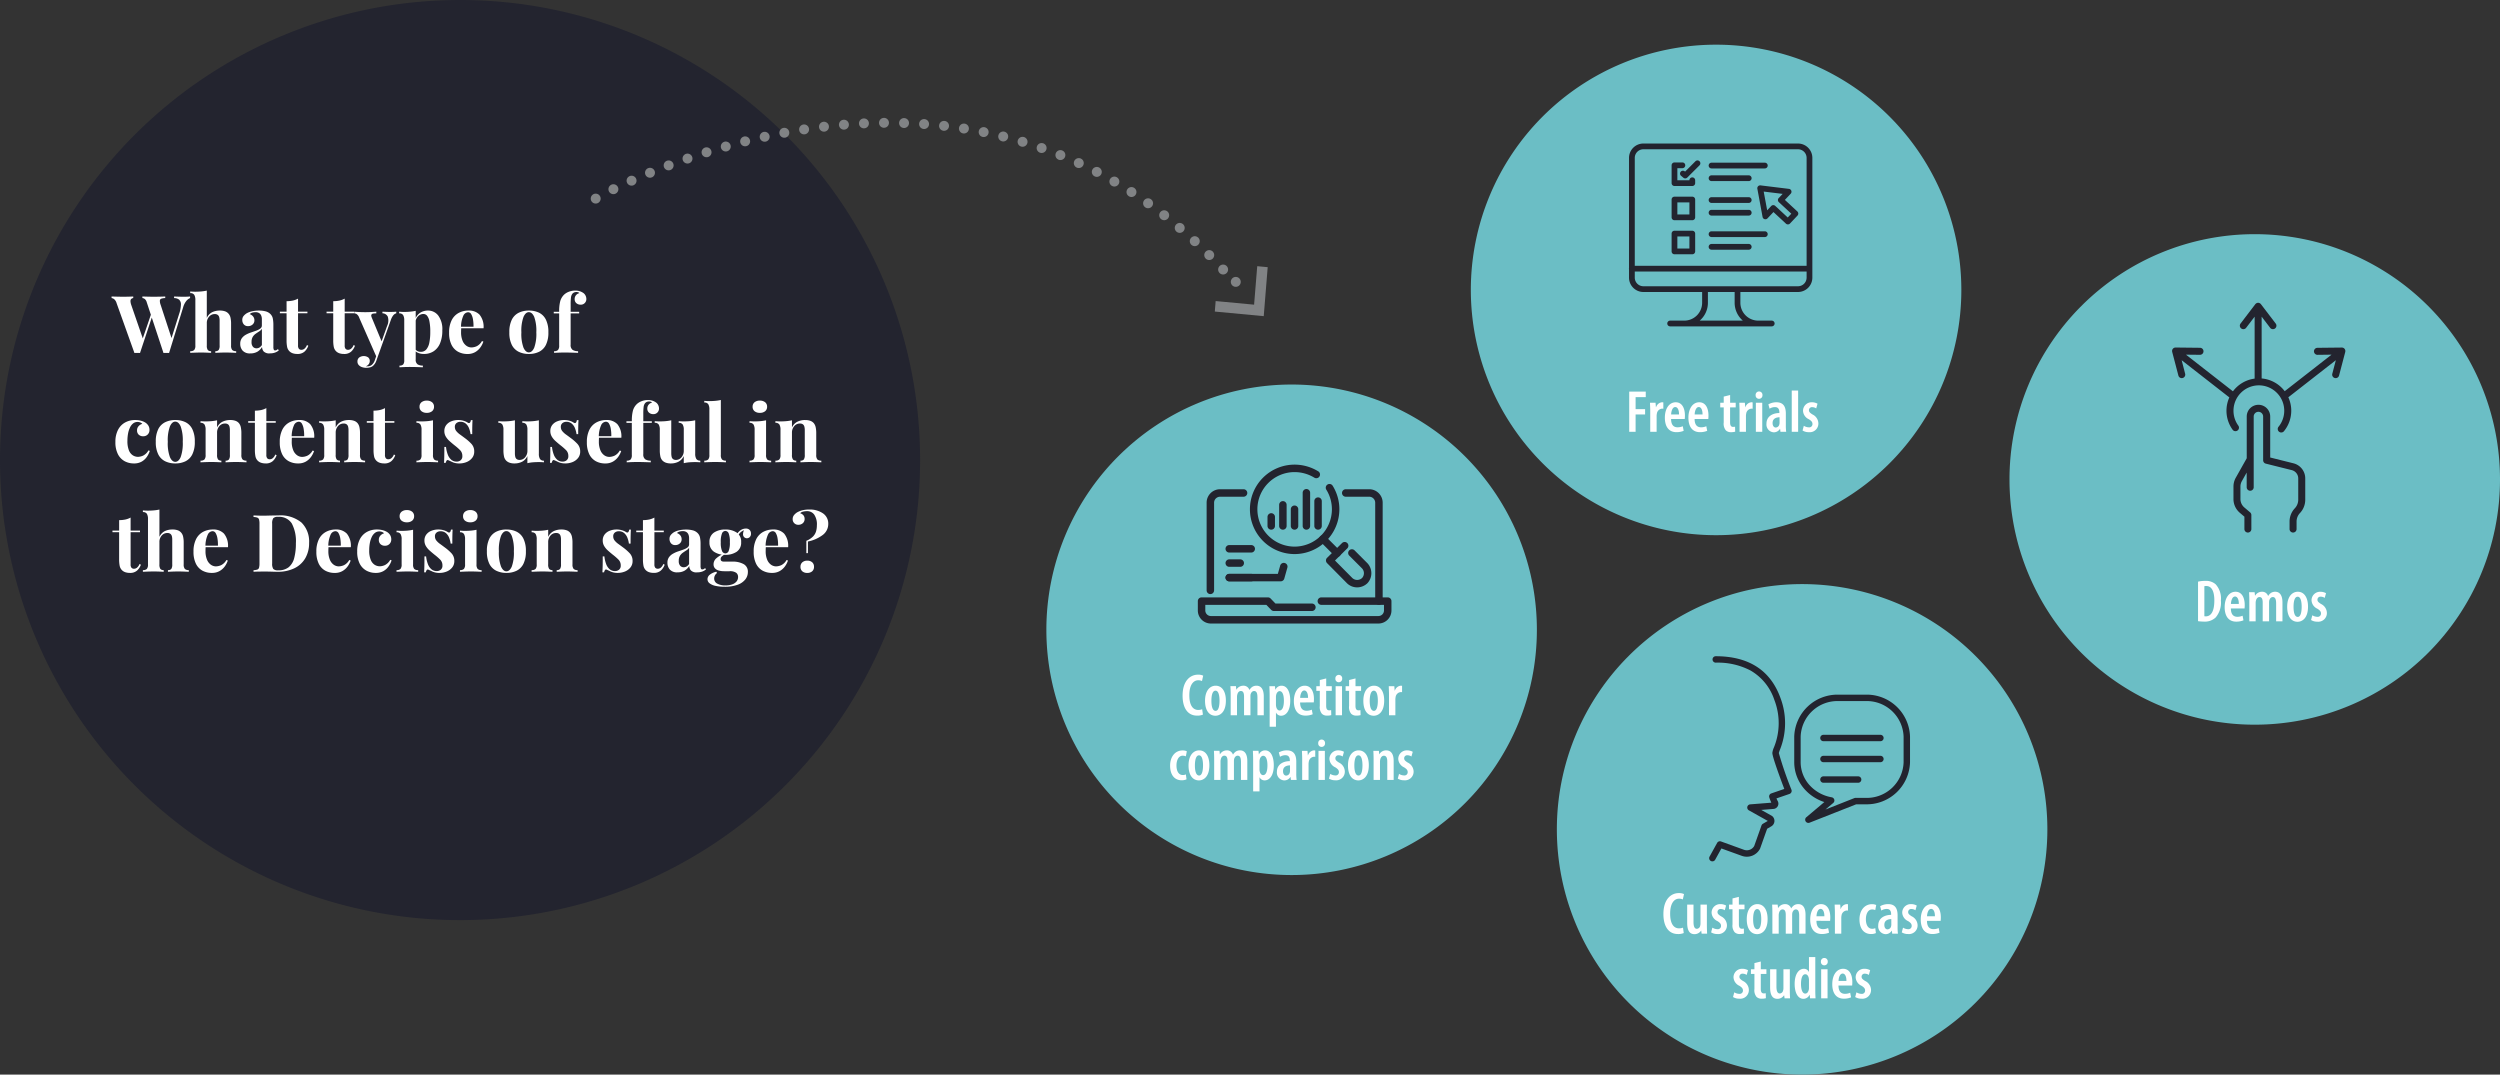 <svg xmlns="http://www.w3.org/2000/svg" width="502.43" height="215.964" viewBox="0 0 502.43 215.964">
  <rect x="0" y="0" width="502.43" height="215.964" fill="#333333" stroke="none"/>
  <g id="Group_426" data-name="Group 426" transform="translate(-2462.383 -2106.719)">
    <path id="Path_614" data-name="Path 614" d="M-27.125-54.25a92.459,92.459,0,0,0,92.459-92.459,92.459,92.459,0,0,0-92.459-92.459,92.459,92.459,0,0,0-92.459,92.459A92.459,92.459,0,0,0-27.125-54.25" transform="translate(2581.967 2345.887)" fill="#23242f"/>
    <g id="Group_387" data-name="Group 387" transform="translate(735.651 -756.915) rotate(16)">
      <g id="Group_232" data-name="Group 232" transform="translate(2578.148 2247.488)">
        <path id="Path_620" data-name="Path 620" d="M0,31.832C12.737,20.3,65.66-21.852,123.676,14.446" transform="translate(0 0)" fill="none" stroke="#818385" stroke-linecap="round" stroke-linejoin="round" stroke-width="2" stroke-dasharray="0 4.031"/>
      </g>
      <g id="Group_233" data-name="Group 233" transform="translate(2575.248 2262.748)">
        <path id="Path_621" data-name="Path 621" d="M0,19.37H0M128.268,0h0" transform="translate(0 0)" fill="none" stroke="#818385" stroke-linecap="round" stroke-linejoin="round" stroke-width="2"/>
      </g>
      <g id="Group_235" data-name="Group 235" transform="translate(2700.692 2258.14)">
        <path id="Path_623" data-name="Path 623" d="M0,7.355H0L.417,9.429l9.707-1.821L8.176-2.074,6.1-1.684,7.625,5.923Z" transform="translate(0 2.074)" fill="#818385"/>
      </g>
    </g>
    <path id="Path_764" data-name="Path 764" d="M15.584-11.328v.32a1.949,1.949,0,0,0-.736.552A3.646,3.646,0,0,0,14.176-9.1L11.36.032a2.2,2.2,0,0,0-.272-.016h-.576a2.2,2.2,0,0,0-.272.016L6.88-10.144a1.351,1.351,0,0,0-.392-.672A.891.891,0,0,0,6-11.008v-.32q.448.016,1.064.032t1.224.016q.7,0,1.32-.016t.984-.032v.32a2.7,2.7,0,0,0-.76.112.438.438,0,0,0-.32.368,2.156,2.156,0,0,0,.152.864L11.936-2.72l-.368.656,1.808-5.744a6.315,6.315,0,0,0,.368-1.9,1.262,1.262,0,0,0-.368-.984,1.588,1.588,0,0,0-1.008-.312v-.32l1.024.032q.48.016.96.016.368,0,.68-.016T15.584-11.328Zm-11.424,0v.32a.628.628,0,0,0-.448.232.718.718,0,0,0-.1.48,2.7,2.7,0,0,0,.136.632l2.448,7.1-.432.576L7.808-7.968l.224.432L5.52.032A2.2,2.2,0,0,0,5.248.016H4.672A2.2,2.2,0,0,0,4.4.032L.816-9.984a1.673,1.673,0,0,0-.488-.8,1.009,1.009,0,0,0-.52-.224v-.32q.48.016,1.136.032t1.248.016q.64,0,1.144-.016T4.16-11.328Z" transform="translate(2485 2177.633)" fill="#fff"/>
    <path id="Path_765" data-name="Path 765" d="M3.632-12.512v5.5a2.352,2.352,0,0,1,1.08-1.16A3.472,3.472,0,0,1,6.24-8.5a3,3,0,0,1,1.1.168A1.625,1.625,0,0,1,8-7.872a1.812,1.812,0,0,1,.392.784,5.562,5.562,0,0,1,.12,1.3v4.3a1.332,1.332,0,0,0,.232.912,1.074,1.074,0,0,0,.792.24V0q-.3-.016-.92-.04T7.424-.064q-.624,0-1.208.024T5.344,0V-.336a.816.816,0,0,0,.672-.24,1.54,1.54,0,0,0,.192-.912V-6.464a2.686,2.686,0,0,0-.08-.7.848.848,0,0,0-.3-.464.985.985,0,0,0-.616-.168A1.458,1.458,0,0,0,4.1-7.28a1.9,1.9,0,0,0-.464,1.328v4.464a1.54,1.54,0,0,0,.192.912.816.816,0,0,0,.672.24V0q-.288-.016-.848-.04T2.512-.064q-.624,0-1.256.024T.3,0V-.336A1.074,1.074,0,0,0,1.1-.576a1.332,1.332,0,0,0,.232-.912v-9.1a2.048,2.048,0,0,0-.216-1.064A.879.879,0,0,0,.3-12v-.336q.512.048.992.048.656,0,1.248-.056A8.653,8.653,0,0,0,3.632-12.512ZM12.384.112a1.941,1.941,0,0,1-1.552-.56,2.019,2.019,0,0,1-.48-1.36,1.868,1.868,0,0,1,.312-1.12,2.489,2.489,0,0,1,.808-.712A5.96,5.96,0,0,1,12.52-4.1q.552-.184,1.056-.368a3.058,3.058,0,0,0,.816-.424A.737.737,0,0,0,14.7-5.5V-6.752a1.927,1.927,0,0,0-.136-.744,1.053,1.053,0,0,0-.416-.5,1.35,1.35,0,0,0-.728-.176,2.4,2.4,0,0,0-.64.088,1.168,1.168,0,0,0-.528.3,1.461,1.461,0,0,1,.7.488,1.2,1.2,0,0,1,.248.744,1.076,1.076,0,0,1-.376.864,1.326,1.326,0,0,1-.888.32,1.063,1.063,0,0,1-.872-.36,1.328,1.328,0,0,1-.3-.872A1.23,1.23,0,0,1,11-7.376a2.578,2.578,0,0,1,.648-.576,3.934,3.934,0,0,1,1.08-.4A6.153,6.153,0,0,1,14.1-8.5a5.346,5.346,0,0,1,1.328.152,2.116,2.116,0,0,1,.992.552,1.756,1.756,0,0,1,.48.9,6.78,6.78,0,0,1,.112,1.352v4.352a1.319,1.319,0,0,0,.08.544.28.28,0,0,0,.272.16.617.617,0,0,0,.3-.08,1.571,1.571,0,0,0,.272-.192l.16.272a2.367,2.367,0,0,1-.776.44,3,3,0,0,1-.984.152A1.586,1.586,0,0,1,15.064-.28a1.489,1.489,0,0,1-.328-.9,2.651,2.651,0,0,1-.984.976A2.8,2.8,0,0,1,12.384.112ZM13.616-.912a1.168,1.168,0,0,0,.568-.144,1.615,1.615,0,0,0,.52-.512v-3.28a1.609,1.609,0,0,1-.536.536q-.344.216-.7.464a2.124,2.124,0,0,0-.6.632,1.915,1.915,0,0,0-.24,1.024,1.382,1.382,0,0,0,.288.984A.945.945,0,0,0,13.616-.912ZM21.968-10.9v2.624h1.888v.32H21.968v6.464a1.03,1.03,0,0,0,.176.68.666.666,0,0,0,.528.2.957.957,0,0,0,.576-.216,1.779,1.779,0,0,0,.512-.744l.272.144A2.818,2.818,0,0,1,23.256-.24,2.05,2.05,0,0,1,21.84.224a2.882,2.882,0,0,1-.928-.136A1.713,1.713,0,0,1,20.24-.32a1.713,1.713,0,0,1-.464-.872,6.633,6.633,0,0,1-.112-1.352V-7.952H18.32v-.32h1.344v-2.112a6,6,0,0,0,1.24-.12A3.858,3.858,0,0,0,21.968-10.9Zm9.376,0v2.624h1.888v.32H31.344v6.464a1.03,1.03,0,0,0,.176.68.666.666,0,0,0,.528.2.957.957,0,0,0,.576-.216,1.779,1.779,0,0,0,.512-.744l.272.144A2.818,2.818,0,0,1,32.632-.24a2.05,2.05,0,0,1-1.416.464,2.882,2.882,0,0,1-.928-.136,1.713,1.713,0,0,1-.672-.408,1.713,1.713,0,0,1-.464-.872,6.633,6.633,0,0,1-.112-1.352V-7.952H27.7v-.32H29.04v-2.112a6,6,0,0,0,1.24-.12A3.858,3.858,0,0,0,31.344-10.9ZM41.712-8.272v.32a1.212,1.212,0,0,0-.576.376,3.075,3.075,0,0,0-.528,1L38.352-.24,37.76.88,34.272-7.04a1.538,1.538,0,0,0-.536-.76,1.032,1.032,0,0,0-.456-.136v-.336q.528.048,1.1.072t1.1.024q.656,0,1.2-.032T37.7-8.272v.336a4.248,4.248,0,0,0-.6.04.487.487,0,0,0-.384.224q-.1.184.088.632l2.016,4.864-.144.1,1.184-3.312A2.586,2.586,0,0,0,40-7.288a1.221,1.221,0,0,0-1.072-.664v-.32l.8.032q.432.016.752.016t.672-.016Q41.5-8.256,41.712-8.272ZM38.352-.24l-.608,1.712a2.6,2.6,0,0,1-.7,1.136,1.545,1.545,0,0,1-.576.3,2.888,2.888,0,0,1-.816.1,2.64,2.64,0,0,1-.792-.128,1.557,1.557,0,0,1-.68-.416,1.029,1.029,0,0,1-.272-.736.982.982,0,0,1,.352-.792A1.595,1.595,0,0,1,36.048.9a.887.887,0,0,1,.336.752,1.049,1.049,0,0,1-.2.608,1.2,1.2,0,0,1-.6.432.994.994,0,0,0,.192.016h.176a1.293,1.293,0,0,0,.848-.3,2.193,2.193,0,0,0,.608-.96l.56-1.648Zm7.264-8.208v9.76a1.109,1.109,0,0,0,.384,1,1.933,1.933,0,0,0,1.056.248V2.9l-1.144-.04q-.728-.024-1.544-.024-.592,0-1.16.024t-.856.04V2.56a1.009,1.009,0,0,0,.744-.224,1.27,1.27,0,0,0,.216-.864v-8a1.988,1.988,0,0,0-.224-1.064.882.882,0,0,0-.8-.344v-.336q.512.048.992.048.656,0,1.248-.056A8.653,8.653,0,0,0,45.616-8.448ZM48.1-8.5a2.551,2.551,0,0,1,2.04.992,4.6,4.6,0,0,1,.824,2.992A6.484,6.484,0,0,1,50.5-1.9,3.524,3.524,0,0,1,49.208-.312a3.515,3.515,0,0,1-1.96.536A2.9,2.9,0,0,1,46.112.008a1.731,1.731,0,0,1-.784-.616l.16-.208a1.118,1.118,0,0,0,.456.448,1.407,1.407,0,0,0,.68.16A1.414,1.414,0,0,0,47.76-.7a3.047,3.047,0,0,0,.6-1.376,10.591,10.591,0,0,0,.184-2.12,10.351,10.351,0,0,0-.176-2.16,2.507,2.507,0,0,0-.48-1.12.957.957,0,0,0-.736-.336A1.489,1.489,0,0,0,46.1-7.36a1.892,1.892,0,0,0-.536,1.28l-.08-.56a2.525,2.525,0,0,1,.984-1.384A2.824,2.824,0,0,1,48.1-8.5Zm8.144,0a2.919,2.919,0,0,1,2.208.832,3.838,3.838,0,0,1,.8,2.72H53.984l-.032-.3h3.28a7.768,7.768,0,0,0-.1-1.448,3.071,3.071,0,0,0-.352-1.064.723.723,0,0,0-.64-.4,1.123,1.123,0,0,0-.952.7A5.682,5.682,0,0,0,54.72-5.12l.048.1q-.016.192-.024.4t-.008.432A4.374,4.374,0,0,0,55.048-2.4a2.262,2.262,0,0,0,.792,1,1.773,1.773,0,0,0,.976.312,2.713,2.713,0,0,0,1.048-.24,2.481,2.481,0,0,0,1.064-1.04l.288.1a4.165,4.165,0,0,1-.608,1.184,3.334,3.334,0,0,1-1.056.944,3.032,3.032,0,0,1-1.536.368A3.876,3.876,0,0,1,54.1-.24a3.191,3.191,0,0,1-1.3-1.408,5.357,5.357,0,0,1-.472-2.4,5.446,5.446,0,0,1,.5-2.48,3.378,3.378,0,0,1,1.392-1.48A4.133,4.133,0,0,1,56.24-8.5Zm12.112,0a4.594,4.594,0,0,1,2.048.432,3.052,3.052,0,0,1,1.376,1.392,5.563,5.563,0,0,1,.5,2.544,5.511,5.511,0,0,1-.5,2.536A3.059,3.059,0,0,1,70.4-.208a4.594,4.594,0,0,1-2.048.432,4.569,4.569,0,0,1-2.024-.432,3.091,3.091,0,0,1-1.392-1.384,5.437,5.437,0,0,1-.5-2.536,5.487,5.487,0,0,1,.5-2.544,3.083,3.083,0,0,1,1.392-1.392A4.569,4.569,0,0,1,68.352-8.5Zm0,.32q-.64,0-1.072.952a8.059,8.059,0,0,0-.432,3.1A7.994,7.994,0,0,0,67.28-1.04q.432.944,1.072.944.656,0,1.08-.944a8.132,8.132,0,0,0,.424-3.088,8.2,8.2,0,0,0-.424-3.1Q69.008-8.176,68.352-8.176Zm9.3-4.336a2.986,2.986,0,0,1,.976.144,2.675,2.675,0,0,1,.736.384,1.447,1.447,0,0,1,.384.488,1.538,1.538,0,0,1,.16.712,1.1,1.1,0,0,1-.312.768,1.071,1.071,0,0,1-.824.336,1.268,1.268,0,0,1-.872-.3,1.053,1.053,0,0,1-.344-.832,1.194,1.194,0,0,1,.24-.736A1.266,1.266,0,0,1,78.5-12a.37.37,0,0,0-.192-.16.959.959,0,0,0-.384-.064,1.107,1.107,0,0,0-.528.112.923.923,0,0,0-.336.3,1.54,1.54,0,0,0-.24.7,11.06,11.06,0,0,0-.064,1.4v1.456h1.712v.32H76.752v6.288a1.172,1.172,0,0,0,.4,1.048,1.988,1.988,0,0,0,1.1.264V0q-.416-.016-1.168-.04T75.5-.064q-.608,0-1.192.024T73.424,0V-.336a1.074,1.074,0,0,0,.792-.24,1.332,1.332,0,0,0,.232-.912V-7.936H73.36v-.32h1.088a7.971,7.971,0,0,1,.224-2.168,2.956,2.956,0,0,1,.784-1.288,2.878,2.878,0,0,1,.936-.568A3.371,3.371,0,0,1,77.648-12.512Z" transform="translate(2500.312 2177.633)" fill="#fff"/>
    <path id="Path_766" data-name="Path 766" d="M4.544-8.5a4.516,4.516,0,0,1,1.144.136,3.14,3.14,0,0,1,.856.344,1.936,1.936,0,0,1,.648.632,1.627,1.627,0,0,1,.232.872,1.261,1.261,0,0,1-.352.92,1.219,1.219,0,0,1-.912.36,1.245,1.245,0,0,1-.9-.32,1.137,1.137,0,0,1-.336-.864,1.209,1.209,0,0,1,.32-.856,1.543,1.543,0,0,1,.736-.456A.986.986,0,0,0,5.6-8a1.423,1.423,0,0,0-.576-.112,1.394,1.394,0,0,0-.872.288,2.254,2.254,0,0,0-.632.8,4.731,4.731,0,0,0-.392,1.2,7.765,7.765,0,0,0-.136,1.5A4.884,4.884,0,0,0,3.3-2.384a2.076,2.076,0,0,0,.8.992A1.971,1.971,0,0,0,5.12-1.1a2.639,2.639,0,0,0,1.024-.248A2.521,2.521,0,0,0,7.216-2.4l.272.1A4.323,4.323,0,0,1,6.912-1.12a3.178,3.178,0,0,1-1.04.968A3.048,3.048,0,0,1,4.3.224a3.876,3.876,0,0,1-1.88-.456A3.305,3.305,0,0,1,1.08-1.64,5.235,5.235,0,0,1,.576-4.1,5.14,5.14,0,0,1,1.1-6.52,3.519,3.519,0,0,1,2.512-8,4.125,4.125,0,0,1,4.544-8.5Zm8.064,0a4.594,4.594,0,0,1,2.048.432,3.052,3.052,0,0,1,1.376,1.392,5.563,5.563,0,0,1,.5,2.544,5.511,5.511,0,0,1-.5,2.536A3.059,3.059,0,0,1,14.656-.208a4.594,4.594,0,0,1-2.048.432,4.569,4.569,0,0,1-2.024-.432A3.091,3.091,0,0,1,9.192-1.592a5.437,5.437,0,0,1-.5-2.536,5.487,5.487,0,0,1,.5-2.544,3.083,3.083,0,0,1,1.392-1.392A4.569,4.569,0,0,1,12.608-8.5Zm0,.32q-.64,0-1.072.952a8.059,8.059,0,0,0-.432,3.1,7.994,7.994,0,0,0,.432,3.088q.432.944,1.072.944.656,0,1.08-.944a8.132,8.132,0,0,0,.424-3.088,8.2,8.2,0,0,0-.424-3.1Q13.264-8.176,12.608-8.176ZM23.632-8.5a3.015,3.015,0,0,1,1.1.168,1.619,1.619,0,0,1,.664.456,1.921,1.921,0,0,1,.376.784,5.562,5.562,0,0,1,.12,1.3v4.3a1.332,1.332,0,0,0,.232.912,1.074,1.074,0,0,0,.792.24V0q-.3-.016-.912-.04T24.8-.064q-.608,0-1.192.024T22.72,0V-.336a.816.816,0,0,0,.672-.24,1.54,1.54,0,0,0,.192-.912V-6.464a2.686,2.686,0,0,0-.08-.7.867.867,0,0,0-.288-.464.979.979,0,0,0-.624-.168,1.432,1.432,0,0,0-1.128.528,1.959,1.959,0,0,0-.456,1.328v4.448a1.491,1.491,0,0,0,.2.912.82.82,0,0,0,.664.24V0q-.288-.016-.84-.04T19.888-.064q-.608,0-1.248.024T17.68,0V-.336a1.074,1.074,0,0,0,.792-.24,1.332,1.332,0,0,0,.232-.912v-5.04a2.048,2.048,0,0,0-.216-1.064.879.879,0,0,0-.808-.344v-.336q.512.048.992.048.672,0,1.256-.056a8.672,8.672,0,0,0,1.08-.168v1.44A2.392,2.392,0,0,1,22.1-8.16,3.453,3.453,0,0,1,23.632-8.5Zm7.28-2.4v2.624H32.8v.32H30.912v6.464a1.03,1.03,0,0,0,.176.68.666.666,0,0,0,.528.2.957.957,0,0,0,.576-.216,1.779,1.779,0,0,0,.512-.744l.272.144A2.818,2.818,0,0,1,32.2-.24a2.05,2.05,0,0,1-1.416.464,2.882,2.882,0,0,1-.928-.136,1.713,1.713,0,0,1-.672-.408,1.713,1.713,0,0,1-.464-.872,6.633,6.633,0,0,1-.112-1.352V-7.952H27.264v-.32h1.344v-2.112a6,6,0,0,0,1.24-.12A3.858,3.858,0,0,0,30.912-10.9ZM37.52-8.5a2.919,2.919,0,0,1,2.208.832,3.838,3.838,0,0,1,.8,2.72H35.264l-.032-.3h3.28a7.768,7.768,0,0,0-.1-1.448,3.071,3.071,0,0,0-.352-1.064.723.723,0,0,0-.64-.4,1.123,1.123,0,0,0-.952.7A5.682,5.682,0,0,0,36-5.12l.048.1q-.016.192-.024.4t-.008.432A4.374,4.374,0,0,0,36.328-2.4a2.262,2.262,0,0,0,.792,1,1.773,1.773,0,0,0,.976.312,2.713,2.713,0,0,0,1.048-.24,2.481,2.481,0,0,0,1.064-1.04l.288.1a4.165,4.165,0,0,1-.608,1.184,3.334,3.334,0,0,1-1.056.944A3.032,3.032,0,0,1,37.3.224a3.876,3.876,0,0,1-1.92-.464,3.191,3.191,0,0,1-1.3-1.408,5.357,5.357,0,0,1-.472-2.4,5.446,5.446,0,0,1,.5-2.48A3.378,3.378,0,0,1,35.5-8.008,4.133,4.133,0,0,1,37.52-8.5Zm9.952,0a3.015,3.015,0,0,1,1.1.168,1.619,1.619,0,0,1,.664.456,1.921,1.921,0,0,1,.376.784,5.562,5.562,0,0,1,.12,1.3v4.3a1.332,1.332,0,0,0,.232.912,1.074,1.074,0,0,0,.792.24V0q-.3-.016-.912-.04t-1.2-.024q-.608,0-1.192.024T46.56,0V-.336a.816.816,0,0,0,.672-.24,1.54,1.54,0,0,0,.192-.912V-6.464a2.686,2.686,0,0,0-.08-.7.867.867,0,0,0-.288-.464.979.979,0,0,0-.624-.168,1.432,1.432,0,0,0-1.128.528,1.959,1.959,0,0,0-.456,1.328v4.448a1.491,1.491,0,0,0,.2.912.82.82,0,0,0,.664.24V0q-.288-.016-.84-.04T43.728-.064q-.608,0-1.248.024T41.52,0V-.336a1.074,1.074,0,0,0,.792-.24,1.332,1.332,0,0,0,.232-.912v-5.04a2.048,2.048,0,0,0-.216-1.064.879.879,0,0,0-.808-.344v-.336q.512.048.992.048.672,0,1.256-.056a8.672,8.672,0,0,0,1.08-.168v1.44A2.392,2.392,0,0,1,45.936-8.16,3.453,3.453,0,0,1,47.472-8.5Zm7.28-2.4v2.624H56.64v.32H54.752v6.464a1.03,1.03,0,0,0,.176.68.666.666,0,0,0,.528.2.957.957,0,0,0,.576-.216,1.779,1.779,0,0,0,.512-.744l.272.144A2.818,2.818,0,0,1,56.04-.24a2.05,2.05,0,0,1-1.416.464A2.882,2.882,0,0,1,53.7.088a1.713,1.713,0,0,1-.672-.408,1.713,1.713,0,0,1-.464-.872,6.634,6.634,0,0,1-.112-1.352V-7.952H51.1v-.32h1.344v-2.112a6,6,0,0,0,1.24-.12A3.858,3.858,0,0,0,54.752-10.9Zm8.4-1.5a1.606,1.606,0,0,1,1.064.328,1.115,1.115,0,0,1,.392.9,1.115,1.115,0,0,1-.392.9,1.606,1.606,0,0,1-1.064.328,1.606,1.606,0,0,1-1.064-.328,1.115,1.115,0,0,1-.392-.9,1.115,1.115,0,0,1,.392-.9A1.606,1.606,0,0,1,63.152-12.4ZM64.4-8.448v6.96a1.332,1.332,0,0,0,.232.912,1.074,1.074,0,0,0,.792.24V0q-.288-.016-.9-.04T63.3-.064q-.624,0-1.264.024t-.96.04V-.336a1.074,1.074,0,0,0,.792-.24,1.332,1.332,0,0,0,.232-.912v-5.04a2.048,2.048,0,0,0-.216-1.064.879.879,0,0,0-.808-.344v-.336q.512.048.992.048.672,0,1.256-.056A8.672,8.672,0,0,0,64.4-8.448ZM69.44-8.5a3.723,3.723,0,0,1,1.176.168A2.9,2.9,0,0,1,71.344-8q.544.368.672-.48h.336q-.032.448-.048,1.1t-.016,1.72h-.336a5.1,5.1,0,0,0-.3-1.168A2.353,2.353,0,0,0,71-7.776a1.612,1.612,0,0,0-1.1-.368,1.191,1.191,0,0,0-.784.264.929.929,0,0,0-.32.76,1.305,1.305,0,0,0,.288.84,3.741,3.741,0,0,0,.744.688q.456.328.952.7A9.552,9.552,0,0,1,72.136-3.7a2.213,2.213,0,0,1,.552,1.56,1.989,1.989,0,0,1-.416,1.256,2.678,2.678,0,0,1-1.1.824,3.84,3.84,0,0,1-1.512.288,3.471,3.471,0,0,1-.856-.1,2.943,2.943,0,0,1-.648-.24q-.208-.1-.392-.184t-.344-.152a.244.244,0,0,0-.28.112,1.169,1.169,0,0,0-.184.448h-.336q.032-.512.048-1.248t.016-1.952h.336a6.132,6.132,0,0,0,.352,1.528,2.533,2.533,0,0,0,.7,1.04,1.652,1.652,0,0,0,1.112.376,1.253,1.253,0,0,0,.768-.264A1.02,1.02,0,0,0,70.3-1.28a1.6,1.6,0,0,0-.456-1.168,11.488,11.488,0,0,0-1.16-1.008q-.512-.416-.968-.824a3.781,3.781,0,0,1-.744-.9,2.146,2.146,0,0,1-.288-1.112A1.927,1.927,0,0,1,67.072-7.5a2.33,2.33,0,0,1,1.016-.744A3.668,3.668,0,0,1,69.44-8.5Zm16.24.048v6.7A1.988,1.988,0,0,0,85.9-.68a.882.882,0,0,0,.8.344V0q-.5-.048-.992-.048-.672,0-1.248.048a6.817,6.817,0,0,0-1.088.176v-1.44A2.376,2.376,0,0,1,82.312-.12,3.3,3.3,0,0,1,80.8.224,2.828,2.828,0,0,1,79.712.048,1.784,1.784,0,0,1,79.056-.4a1.755,1.755,0,0,1-.384-.8,5.987,5.987,0,0,1-.112-1.28V-6.528a2.048,2.048,0,0,0-.216-1.064.879.879,0,0,0-.808-.344v-.336q.512.048.992.048.672,0,1.256-.056a8.672,8.672,0,0,0,1.08-.168v6.624a3.075,3.075,0,0,0,.072.7.83.83,0,0,0,.28.472.949.949,0,0,0,.608.168,1.393,1.393,0,0,0,1.1-.536,1.967,1.967,0,0,0,.456-1.32V-6.528a2.048,2.048,0,0,0-.216-1.064.879.879,0,0,0-.808-.344v-.336q.512.048.992.048.672,0,1.256-.056A8.672,8.672,0,0,0,85.68-8.448ZM90.736-8.5a3.723,3.723,0,0,1,1.176.168A2.9,2.9,0,0,1,92.64-8q.544.368.672-.48h.336q-.032.448-.048,1.1t-.016,1.72h-.336a5.1,5.1,0,0,0-.3-1.168,2.353,2.353,0,0,0-.648-.944,1.612,1.612,0,0,0-1.1-.368,1.191,1.191,0,0,0-.784.264.929.929,0,0,0-.32.76,1.305,1.305,0,0,0,.288.84,3.741,3.741,0,0,0,.744.688q.456.328.952.7A9.552,9.552,0,0,1,93.432-3.7a2.213,2.213,0,0,1,.552,1.56,1.989,1.989,0,0,1-.416,1.256,2.678,2.678,0,0,1-1.1.824A3.84,3.84,0,0,1,90.96.224a3.471,3.471,0,0,1-.856-.1,2.943,2.943,0,0,1-.648-.24q-.208-.1-.392-.184T88.72-.448a.244.244,0,0,0-.28.112,1.169,1.169,0,0,0-.184.448H87.92q.032-.512.048-1.248t.016-1.952h.336a6.132,6.132,0,0,0,.352,1.528,2.533,2.533,0,0,0,.7,1.04,1.652,1.652,0,0,0,1.112.376,1.253,1.253,0,0,0,.768-.264A1.02,1.02,0,0,0,91.6-1.28a1.6,1.6,0,0,0-.456-1.168,11.488,11.488,0,0,0-1.16-1.008q-.512-.416-.968-.824a3.781,3.781,0,0,1-.744-.9,2.146,2.146,0,0,1-.288-1.112A1.927,1.927,0,0,1,88.368-7.5a2.33,2.33,0,0,1,1.016-.744A3.668,3.668,0,0,1,90.736-8.5Zm8.512,0a2.919,2.919,0,0,1,2.208.832,3.838,3.838,0,0,1,.8,2.72H96.992l-.032-.3h3.28a7.767,7.767,0,0,0-.1-1.448,3.071,3.071,0,0,0-.352-1.064.723.723,0,0,0-.64-.4,1.123,1.123,0,0,0-.952.7,5.682,5.682,0,0,0-.472,2.336l.048.1q-.016.192-.024.4t-.008.432A4.374,4.374,0,0,0,98.056-2.4a2.262,2.262,0,0,0,.792,1,1.773,1.773,0,0,0,.976.312,2.713,2.713,0,0,0,1.048-.24,2.481,2.481,0,0,0,1.064-1.04l.288.1a4.165,4.165,0,0,1-.608,1.184,3.334,3.334,0,0,1-1.056.944,3.032,3.032,0,0,1-1.536.368A3.876,3.876,0,0,1,97.1-.24a3.191,3.191,0,0,1-1.3-1.408,5.357,5.357,0,0,1-.472-2.4,5.446,5.446,0,0,1,.5-2.48,3.378,3.378,0,0,1,1.392-1.48A4.133,4.133,0,0,1,99.248-8.5Zm8.32-4.016a2.986,2.986,0,0,1,.976.144,2.675,2.675,0,0,1,.736.384,1.447,1.447,0,0,1,.384.488,1.538,1.538,0,0,1,.16.712,1.1,1.1,0,0,1-.312.768,1.071,1.071,0,0,1-.824.336,1.268,1.268,0,0,1-.872-.3,1.053,1.053,0,0,1-.344-.832,1.194,1.194,0,0,1,.24-.736,1.266,1.266,0,0,1,.7-.448.37.37,0,0,0-.192-.16.959.959,0,0,0-.384-.064,1.107,1.107,0,0,0-.528.112.923.923,0,0,0-.336.3,1.54,1.54,0,0,0-.24.7,11.06,11.06,0,0,0-.064,1.4v1.456h1.712v.32h-1.712v6.288a1.172,1.172,0,0,0,.4,1.048,1.988,1.988,0,0,0,1.1.264V0q-.416-.016-1.168-.04t-1.584-.024q-.608,0-1.192.024t-.888.04V-.336a1.074,1.074,0,0,0,.792-.24,1.332,1.332,0,0,0,.232-.912V-7.936H103.28v-.32h1.088a7.971,7.971,0,0,1,.224-2.168,2.956,2.956,0,0,1,.784-1.288,2.878,2.878,0,0,1,.936-.568A3.371,3.371,0,0,1,107.568-12.512ZM117.1-8.448v6.7a1.988,1.988,0,0,0,.224,1.064.882.882,0,0,0,.8.344V0q-.5-.048-.992-.048-.672,0-1.248.048A6.817,6.817,0,0,0,114.8.176v-1.44A2.376,2.376,0,0,1,113.736-.12a3.3,3.3,0,0,1-1.512.344,2.828,2.828,0,0,1-1.088-.176A1.784,1.784,0,0,1,110.48-.4a1.755,1.755,0,0,1-.384-.8,5.987,5.987,0,0,1-.112-1.28V-6.528a2.048,2.048,0,0,0-.216-1.064.879.879,0,0,0-.808-.344v-.336q.512.048.992.048.672,0,1.256-.056a8.672,8.672,0,0,0,1.08-.168v6.624a3.075,3.075,0,0,0,.072.7.83.83,0,0,0,.28.472.949.949,0,0,0,.608.168,1.393,1.393,0,0,0,1.1-.536,1.967,1.967,0,0,0,.456-1.32V-6.528a2.048,2.048,0,0,0-.216-1.064.879.879,0,0,0-.808-.344v-.336q.512.048.992.048.672,0,1.256-.056A8.672,8.672,0,0,0,117.1-8.448Zm5.152-4.08v11.04a1.332,1.332,0,0,0,.232.912,1.074,1.074,0,0,0,.792.24V0q-.3-.016-.912-.04t-1.232-.024q-.624,0-1.256.024t-.952.04V-.336a1.074,1.074,0,0,0,.792-.24,1.332,1.332,0,0,0,.232-.912v-9.12a2.048,2.048,0,0,0-.216-1.064.879.879,0,0,0-.808-.344v-.336q.512.048.992.048.656,0,1.248-.056A8.653,8.653,0,0,0,122.256-12.528Zm7.84.128a1.606,1.606,0,0,1,1.064.328,1.115,1.115,0,0,1,.392.9,1.115,1.115,0,0,1-.392.9,1.606,1.606,0,0,1-1.064.328,1.606,1.606,0,0,1-1.064-.328,1.115,1.115,0,0,1-.392-.9,1.115,1.115,0,0,1,.392-.9A1.606,1.606,0,0,1,130.1-12.4Zm1.248,3.952v6.96a1.332,1.332,0,0,0,.232.912,1.074,1.074,0,0,0,.792.24V0q-.288-.016-.9-.04T130.24-.064q-.624,0-1.264.024t-.96.04V-.336a1.074,1.074,0,0,0,.792-.24,1.332,1.332,0,0,0,.232-.912v-5.04a2.048,2.048,0,0,0-.216-1.064.879.879,0,0,0-.808-.344v-.336q.512.048.992.048.672,0,1.256-.056A8.672,8.672,0,0,0,131.344-8.448Zm7.824-.048a3.015,3.015,0,0,1,1.1.168,1.619,1.619,0,0,1,.664.456,1.921,1.921,0,0,1,.376.784,5.562,5.562,0,0,1,.12,1.3v4.3a1.331,1.331,0,0,0,.232.912,1.074,1.074,0,0,0,.792.24V0q-.3-.016-.912-.04t-1.2-.024q-.608,0-1.192.024t-.888.04V-.336a.816.816,0,0,0,.672-.24,1.54,1.54,0,0,0,.192-.912V-6.464a2.686,2.686,0,0,0-.08-.7.867.867,0,0,0-.288-.464.979.979,0,0,0-.624-.168A1.432,1.432,0,0,0,137-7.264a1.959,1.959,0,0,0-.456,1.328v4.448a1.491,1.491,0,0,0,.2.912.82.82,0,0,0,.664.24V0q-.288-.016-.84-.04t-1.144-.024q-.608,0-1.248.024t-.96.04V-.336a1.074,1.074,0,0,0,.792-.24,1.331,1.331,0,0,0,.232-.912v-5.04a2.048,2.048,0,0,0-.216-1.064.879.879,0,0,0-.808-.344v-.336q.512.048.992.048.672,0,1.256-.056a8.672,8.672,0,0,0,1.08-.168v1.44a2.392,2.392,0,0,1,1.088-1.152A3.453,3.453,0,0,1,139.168-8.5Z" transform="translate(2485 2199.633)" fill="#fff"/>
    <path id="Path_767" data-name="Path 767" d="M3.632-10.9v2.624H5.52v.32H3.632v6.464a1.03,1.03,0,0,0,.176.68.666.666,0,0,0,.528.2.957.957,0,0,0,.576-.216,1.779,1.779,0,0,0,.512-.744l.272.144A2.818,2.818,0,0,1,4.92-.24,2.05,2.05,0,0,1,3.5.224,2.882,2.882,0,0,1,2.576.088,1.713,1.713,0,0,1,1.9-.32a1.713,1.713,0,0,1-.464-.872,6.633,6.633,0,0,1-.112-1.352V-7.952H-.016v-.32H1.328v-2.112a6,6,0,0,0,1.24-.12A3.858,3.858,0,0,0,3.632-10.9Zm5.792-1.616v5.5a2.352,2.352,0,0,1,1.08-1.16A3.472,3.472,0,0,1,12.032-8.5a3,3,0,0,1,1.1.168,1.625,1.625,0,0,1,.656.456,1.812,1.812,0,0,1,.392.784,5.562,5.562,0,0,1,.12,1.3v4.3a1.332,1.332,0,0,0,.232.912,1.074,1.074,0,0,0,.792.24V0q-.3-.016-.92-.04T13.216-.064q-.624,0-1.208.024T11.136,0V-.336a.816.816,0,0,0,.672-.24A1.54,1.54,0,0,0,12-1.488V-6.464a2.686,2.686,0,0,0-.08-.7.848.848,0,0,0-.3-.464.985.985,0,0,0-.616-.168,1.458,1.458,0,0,0-1.12.512,1.9,1.9,0,0,0-.464,1.328v4.464a1.54,1.54,0,0,0,.192.912.816.816,0,0,0,.672.24V0Q10-.016,9.44-.04T8.3-.064q-.624,0-1.256.024T6.1,0V-.336a1.074,1.074,0,0,0,.792-.24,1.332,1.332,0,0,0,.232-.912v-9.1A2.048,2.048,0,0,0,6.9-11.656.879.879,0,0,0,6.1-12v-.336q.512.048.992.048.656,0,1.248-.056A8.653,8.653,0,0,0,9.424-12.512ZM20.192-8.5a2.919,2.919,0,0,1,2.208.832,3.838,3.838,0,0,1,.8,2.72H17.936l-.032-.3h3.28a7.767,7.767,0,0,0-.1-1.448,3.071,3.071,0,0,0-.352-1.064.723.723,0,0,0-.64-.4,1.123,1.123,0,0,0-.952.7,5.682,5.682,0,0,0-.472,2.336l.048.1q-.016.192-.024.4t-.008.432A4.374,4.374,0,0,0,19-2.4a2.262,2.262,0,0,0,.792,1,1.773,1.773,0,0,0,.976.312,2.713,2.713,0,0,0,1.048-.24,2.481,2.481,0,0,0,1.064-1.04l.288.1a4.165,4.165,0,0,1-.608,1.184A3.334,3.334,0,0,1,21.5-.144a3.032,3.032,0,0,1-1.536.368,3.876,3.876,0,0,1-1.92-.464,3.191,3.191,0,0,1-1.3-1.408,5.357,5.357,0,0,1-.472-2.4,5.446,5.446,0,0,1,.5-2.48,3.378,3.378,0,0,1,1.392-1.48A4.133,4.133,0,0,1,20.192-8.5ZM33.28-11.328A6.673,6.673,0,0,1,37.968-9.9a5.336,5.336,0,0,1,1.536,4.1,5.994,5.994,0,0,1-.752,3.048A5.088,5.088,0,0,1,36.568-.72,7.564,7.564,0,0,1,33.136,0q-.384,0-1.1-.024T30.8-.048q-.7,0-1.384.008T28.336,0V-.32A2.825,2.825,0,0,0,29.1-.448a.556.556,0,0,0,.344-.384,3.164,3.164,0,0,0,.088-.864V-9.632a3.151,3.151,0,0,0-.088-.872.577.577,0,0,0-.352-.384,2.373,2.373,0,0,0-.76-.12v-.32l1.08.04q.68.024,1.352.008.576-.016,1.3-.032T33.28-11.328Zm-.016.288a1.241,1.241,0,0,0-.96.272,1.867,1.867,0,0,0-.224,1.1v8a1.815,1.815,0,0,0,.232,1.1,1.27,1.27,0,0,0,.968.272A3.262,3.262,0,0,0,35.4-.92a3.5,3.5,0,0,0,1.112-1.848,11.254,11.254,0,0,0,.336-2.96,7.608,7.608,0,0,0-.832-4A3.008,3.008,0,0,0,33.264-11.04ZM44.88-8.5a2.919,2.919,0,0,1,2.208.832,3.838,3.838,0,0,1,.8,2.72H42.624l-.032-.3h3.28a7.768,7.768,0,0,0-.1-1.448,3.071,3.071,0,0,0-.352-1.064.723.723,0,0,0-.64-.4,1.123,1.123,0,0,0-.952.7A5.682,5.682,0,0,0,43.36-5.12l.048.1q-.016.192-.024.4t-.008.432A4.374,4.374,0,0,0,43.688-2.4a2.262,2.262,0,0,0,.792,1,1.773,1.773,0,0,0,.976.312,2.713,2.713,0,0,0,1.048-.24,2.481,2.481,0,0,0,1.064-1.04l.288.1a4.165,4.165,0,0,1-.608,1.184,3.334,3.334,0,0,1-1.056.944,3.032,3.032,0,0,1-1.536.368,3.876,3.876,0,0,1-1.92-.464,3.191,3.191,0,0,1-1.3-1.408,5.357,5.357,0,0,1-.472-2.4,5.446,5.446,0,0,1,.5-2.48,3.378,3.378,0,0,1,1.392-1.48A4.133,4.133,0,0,1,44.88-8.5Zm8.256,0a4.516,4.516,0,0,1,1.144.136,3.14,3.14,0,0,1,.856.344,1.936,1.936,0,0,1,.648.632,1.627,1.627,0,0,1,.232.872,1.261,1.261,0,0,1-.352.92,1.219,1.219,0,0,1-.912.36,1.245,1.245,0,0,1-.9-.32,1.137,1.137,0,0,1-.336-.864,1.209,1.209,0,0,1,.32-.856,1.543,1.543,0,0,1,.736-.456A.986.986,0,0,0,54.192-8a1.423,1.423,0,0,0-.576-.112,1.394,1.394,0,0,0-.872.288,2.254,2.254,0,0,0-.632.8,4.732,4.732,0,0,0-.392,1.2,7.766,7.766,0,0,0-.136,1.5A4.884,4.884,0,0,0,51.9-2.384a2.076,2.076,0,0,0,.8.992,1.971,1.971,0,0,0,1.016.288,2.639,2.639,0,0,0,1.024-.248A2.521,2.521,0,0,0,55.808-2.4l.272.1A4.323,4.323,0,0,1,55.5-1.12a3.178,3.178,0,0,1-1.04.968A3.048,3.048,0,0,1,52.9.224a3.876,3.876,0,0,1-1.88-.456A3.305,3.305,0,0,1,49.672-1.64a5.235,5.235,0,0,1-.5-2.456,5.14,5.14,0,0,1,.52-2.424A3.519,3.519,0,0,1,51.1-8,4.125,4.125,0,0,1,53.136-8.5Zm6.016-3.9a1.606,1.606,0,0,1,1.064.328,1.115,1.115,0,0,1,.392.9,1.115,1.115,0,0,1-.392.9,1.606,1.606,0,0,1-1.064.328,1.606,1.606,0,0,1-1.064-.328,1.115,1.115,0,0,1-.392-.9,1.115,1.115,0,0,1,.392-.9A1.606,1.606,0,0,1,59.152-12.4ZM60.4-8.448v6.96a1.332,1.332,0,0,0,.232.912,1.074,1.074,0,0,0,.792.24V0q-.288-.016-.9-.04T59.3-.064q-.624,0-1.264.024t-.96.04V-.336a1.074,1.074,0,0,0,.792-.24,1.332,1.332,0,0,0,.232-.912v-5.04a2.048,2.048,0,0,0-.216-1.064.879.879,0,0,0-.808-.344v-.336q.512.048.992.048.672,0,1.256-.056A8.672,8.672,0,0,0,60.4-8.448ZM65.44-8.5a3.723,3.723,0,0,1,1.176.168A2.9,2.9,0,0,1,67.344-8q.544.368.672-.48h.336q-.032.448-.048,1.1t-.016,1.72h-.336a5.1,5.1,0,0,0-.3-1.168A2.353,2.353,0,0,0,67-7.776a1.612,1.612,0,0,0-1.1-.368,1.191,1.191,0,0,0-.784.264.929.929,0,0,0-.32.76,1.305,1.305,0,0,0,.288.84,3.741,3.741,0,0,0,.744.688q.456.328.952.7A9.552,9.552,0,0,1,68.136-3.7a2.213,2.213,0,0,1,.552,1.56,1.989,1.989,0,0,1-.416,1.256,2.678,2.678,0,0,1-1.1.824,3.84,3.84,0,0,1-1.512.288,3.471,3.471,0,0,1-.856-.1,2.943,2.943,0,0,1-.648-.24q-.208-.1-.392-.184t-.344-.152a.244.244,0,0,0-.28.112,1.169,1.169,0,0,0-.184.448h-.336q.032-.512.048-1.248t.016-1.952h.336a6.131,6.131,0,0,0,.352,1.528,2.533,2.533,0,0,0,.7,1.04,1.652,1.652,0,0,0,1.112.376,1.253,1.253,0,0,0,.768-.264A1.02,1.02,0,0,0,66.3-1.28a1.6,1.6,0,0,0-.456-1.168,11.488,11.488,0,0,0-1.16-1.008q-.512-.416-.968-.824a3.781,3.781,0,0,1-.744-.9,2.146,2.146,0,0,1-.288-1.112A1.927,1.927,0,0,1,63.072-7.5a2.33,2.33,0,0,1,1.016-.744A3.668,3.668,0,0,1,65.44-8.5ZM71.9-12.4a1.606,1.606,0,0,1,1.064.328,1.115,1.115,0,0,1,.392.9,1.115,1.115,0,0,1-.392.9,1.606,1.606,0,0,1-1.064.328,1.606,1.606,0,0,1-1.064-.328,1.115,1.115,0,0,1-.392-.9,1.115,1.115,0,0,1,.392-.9A1.606,1.606,0,0,1,71.9-12.4Zm1.248,3.952v6.96a1.332,1.332,0,0,0,.232.912,1.074,1.074,0,0,0,.792.24V0q-.288-.016-.9-.04T72.048-.064q-.624,0-1.264.024t-.96.04V-.336a1.074,1.074,0,0,0,.792-.24,1.332,1.332,0,0,0,.232-.912v-5.04a2.048,2.048,0,0,0-.216-1.064.879.879,0,0,0-.808-.344v-.336q.512.048.992.048.672,0,1.256-.056A8.672,8.672,0,0,0,73.152-8.448Zm6-.048a4.594,4.594,0,0,1,2.048.432,3.052,3.052,0,0,1,1.376,1.392,5.563,5.563,0,0,1,.5,2.544,5.511,5.511,0,0,1-.5,2.536A3.059,3.059,0,0,1,81.2-.208a4.594,4.594,0,0,1-2.048.432,4.569,4.569,0,0,1-2.024-.432,3.091,3.091,0,0,1-1.392-1.384,5.437,5.437,0,0,1-.5-2.536,5.487,5.487,0,0,1,.5-2.544,3.083,3.083,0,0,1,1.392-1.392A4.569,4.569,0,0,1,79.152-8.5Zm0,.32q-.64,0-1.072.952a8.059,8.059,0,0,0-.432,3.1A7.994,7.994,0,0,0,78.08-1.04q.432.944,1.072.944.656,0,1.08-.944a8.132,8.132,0,0,0,.424-3.088,8.2,8.2,0,0,0-.424-3.1Q79.808-8.176,79.152-8.176ZM90.176-8.5a3.015,3.015,0,0,1,1.1.168,1.619,1.619,0,0,1,.664.456,1.921,1.921,0,0,1,.376.784,5.562,5.562,0,0,1,.12,1.3v4.3a1.332,1.332,0,0,0,.232.912,1.074,1.074,0,0,0,.792.24V0q-.3-.016-.912-.04t-1.2-.024q-.608,0-1.192.024T89.264,0V-.336a.816.816,0,0,0,.672-.24,1.54,1.54,0,0,0,.192-.912V-6.464a2.686,2.686,0,0,0-.08-.7.867.867,0,0,0-.288-.464.979.979,0,0,0-.624-.168,1.432,1.432,0,0,0-1.128.528,1.959,1.959,0,0,0-.456,1.328v4.448a1.491,1.491,0,0,0,.2.912.82.82,0,0,0,.664.24V0q-.288-.016-.84-.04T86.432-.064q-.608,0-1.248.024t-.96.04V-.336a1.074,1.074,0,0,0,.792-.24,1.332,1.332,0,0,0,.232-.912v-5.04a2.048,2.048,0,0,0-.216-1.064.879.879,0,0,0-.808-.344v-.336q.512.048.992.048.672,0,1.256-.056a8.672,8.672,0,0,0,1.08-.168v1.44A2.392,2.392,0,0,1,88.64-8.16,3.453,3.453,0,0,1,90.176-8.5Zm11.088,0a3.723,3.723,0,0,1,1.176.168,2.9,2.9,0,0,1,.728.328q.544.368.672-.48h.336q-.032.448-.048,1.1t-.016,1.72h-.336a5.1,5.1,0,0,0-.3-1.168,2.353,2.353,0,0,0-.648-.944,1.612,1.612,0,0,0-1.1-.368,1.191,1.191,0,0,0-.784.264.929.929,0,0,0-.32.76,1.305,1.305,0,0,0,.288.84,3.741,3.741,0,0,0,.744.688q.456.328.952.7A9.552,9.552,0,0,1,103.96-3.7a2.213,2.213,0,0,1,.552,1.56A1.989,1.989,0,0,1,104.1-.888a2.678,2.678,0,0,1-1.1.824,3.84,3.84,0,0,1-1.512.288,3.471,3.471,0,0,1-.856-.1,2.943,2.943,0,0,1-.648-.24q-.208-.1-.392-.184t-.344-.152a.244.244,0,0,0-.28.112,1.169,1.169,0,0,0-.184.448h-.336Q98.48-.4,98.5-1.136t.016-1.952h.336A6.132,6.132,0,0,0,99.2-1.56a2.533,2.533,0,0,0,.7,1.04,1.652,1.652,0,0,0,1.112.376,1.253,1.253,0,0,0,.768-.264,1.02,1.02,0,0,0,.352-.872,1.6,1.6,0,0,0-.456-1.168,11.488,11.488,0,0,0-1.16-1.008q-.512-.416-.968-.824a3.781,3.781,0,0,1-.744-.9,2.146,2.146,0,0,1-.288-1.112A1.927,1.927,0,0,1,98.9-7.5a2.33,2.33,0,0,1,1.016-.744A3.668,3.668,0,0,1,101.264-8.5Zm7.632-2.4v2.624h1.888v.32H108.9v6.464a1.03,1.03,0,0,0,.176.68.666.666,0,0,0,.528.2.957.957,0,0,0,.576-.216,1.779,1.779,0,0,0,.512-.744l.272.144a2.818,2.818,0,0,1-.776,1.184,2.05,2.05,0,0,1-1.416.464,2.882,2.882,0,0,1-.928-.136,1.713,1.713,0,0,1-.672-.408,1.713,1.713,0,0,1-.464-.872,6.633,6.633,0,0,1-.112-1.352V-7.952h-1.344v-.32h1.344v-2.112a6,6,0,0,0,1.24-.12A3.858,3.858,0,0,0,108.9-10.9ZM113.552.112A1.941,1.941,0,0,1,112-.448a2.019,2.019,0,0,1-.48-1.36,1.868,1.868,0,0,1,.312-1.12,2.489,2.489,0,0,1,.808-.712,5.96,5.96,0,0,1,1.048-.464q.552-.184,1.056-.368a3.058,3.058,0,0,0,.816-.424.737.737,0,0,0,.312-.608V-6.752a1.927,1.927,0,0,0-.136-.744,1.053,1.053,0,0,0-.416-.5,1.35,1.35,0,0,0-.728-.176,2.4,2.4,0,0,0-.64.088,1.168,1.168,0,0,0-.528.3,1.461,1.461,0,0,1,.7.488,1.2,1.2,0,0,1,.248.744,1.076,1.076,0,0,1-.376.864,1.326,1.326,0,0,1-.888.32,1.063,1.063,0,0,1-.872-.36,1.328,1.328,0,0,1-.3-.872,1.229,1.229,0,0,1,.232-.768,2.578,2.578,0,0,1,.648-.576,3.934,3.934,0,0,1,1.08-.4,6.153,6.153,0,0,1,1.368-.144,5.346,5.346,0,0,1,1.328.152,2.116,2.116,0,0,1,.992.552,1.756,1.756,0,0,1,.48.9,6.779,6.779,0,0,1,.112,1.352v4.352a1.319,1.319,0,0,0,.08.544.28.28,0,0,0,.272.16.617.617,0,0,0,.3-.08,1.571,1.571,0,0,0,.272-.192l.16.272a2.367,2.367,0,0,1-.776.44,3,3,0,0,1-.984.152,1.586,1.586,0,0,1-1.272-.392,1.489,1.489,0,0,1-.328-.9,2.651,2.651,0,0,1-.984.976A2.8,2.8,0,0,1,113.552.112Zm1.232-1.024a1.168,1.168,0,0,0,.568-.144,1.615,1.615,0,0,0,.52-.512v-3.28a1.609,1.609,0,0,1-.536.536q-.344.216-.7.464a2.124,2.124,0,0,0-.6.632,1.915,1.915,0,0,0-.24,1.024,1.382,1.382,0,0,0,.288.984A.945.945,0,0,0,114.784-.912Zm8.208,3.92a8.4,8.4,0,0,1-1.768-.168,2.987,2.987,0,0,1-1.216-.512,1.033,1.033,0,0,1-.44-.84A1.16,1.16,0,0,1,120.016.6a3.211,3.211,0,0,1,1.328-.616l.144.256a1.52,1.52,0,0,0-.44.52,1.321,1.321,0,0,0-.136.584,1.134,1.134,0,0,0,.616,1.032,3.311,3.311,0,0,0,1.672.36,4.012,4.012,0,0,0,1.288-.192,1.98,1.98,0,0,0,.9-.576,1.4,1.4,0,0,0,.328-.944,1.061,1.061,0,0,0-.352-.808,2.149,2.149,0,0,0-1.408-.328h-.992a4.061,4.061,0,0,1-1.144-.144,1.566,1.566,0,0,1-.76-.456,1.162,1.162,0,0,1-.272-.792,1.6,1.6,0,0,1,.528-1.184,5.228,5.228,0,0,1,1.568-.96l.16.128a5.714,5.714,0,0,0-.568.408.682.682,0,0,0-.264.552q0,.512.64.512h1.744a4.509,4.509,0,0,1,2.208.488,1.709,1.709,0,0,1,.88,1.624,2.377,2.377,0,0,1-.5,1.456,3.437,3.437,0,0,1-1.544,1.08A7.3,7.3,0,0,1,122.992,3.008Zm.16-6.416a3.969,3.969,0,0,1-2.272-.616,2.162,2.162,0,0,1-.912-1.928,2.158,2.158,0,0,1,.912-1.936,4.008,4.008,0,0,1,2.272-.608,4,4,0,0,1,2.28.608,2.165,2.165,0,0,1,.9,1.936,2.169,2.169,0,0,1-.9,1.928A3.961,3.961,0,0,1,123.152-3.408Zm0-.288a.739.739,0,0,0,.672-.488,4.464,4.464,0,0,0,.24-1.768,4.464,4.464,0,0,0-.24-1.768.739.739,0,0,0-.672-.488.746.746,0,0,0-.664.488,4.332,4.332,0,0,0-.248,1.768,4.332,4.332,0,0,0,.248,1.768A.746.746,0,0,0,123.152-3.7Zm2.5-3.424-.32-.112a2.373,2.373,0,0,1,.776-1.04,1.854,1.854,0,0,1,1.16-.416,1.016,1.016,0,0,1,.776.28,1.018,1.018,0,0,1,.264.728.914.914,0,0,1-.256.712.836.836,0,0,1-.576.232.775.775,0,0,1-.5-.192.8.8,0,0,1-.264-.584,2.079,2.079,0,0,1,.272-1.016l.112.1a2.582,2.582,0,0,0-.912.52A2.564,2.564,0,0,0,125.648-7.12Z" transform="translate(2485 2221.633)" fill="#fff"/>
    <path id="Path_768" data-name="Path 768" d="M4.512-8.5a2.919,2.919,0,0,1,2.208.832,3.838,3.838,0,0,1,.8,2.72H2.256l-.032-.3H5.5a7.768,7.768,0,0,0-.1-1.448A3.071,3.071,0,0,0,5.056-7.76a.723.723,0,0,0-.64-.4,1.123,1.123,0,0,0-.952.7A5.682,5.682,0,0,0,2.992-5.12l.048.1q-.016.192-.024.4t-.008.432A4.374,4.374,0,0,0,3.32-2.4a2.262,2.262,0,0,0,.792,1,1.773,1.773,0,0,0,.976.312,2.713,2.713,0,0,0,1.048-.24A2.481,2.481,0,0,0,7.2-2.368l.288.1A4.165,4.165,0,0,1,6.88-1.088a3.334,3.334,0,0,1-1.056.944A3.032,3.032,0,0,1,4.288.224,3.876,3.876,0,0,1,2.368-.24a3.191,3.191,0,0,1-1.3-1.408,5.357,5.357,0,0,1-.472-2.4,5.446,5.446,0,0,1,.5-2.48,3.378,3.378,0,0,1,1.392-1.48A4.133,4.133,0,0,1,4.512-8.5Z" transform="translate(2613.256 2221.633)" fill="#fff"/>
    <path id="Path_769" data-name="Path 769" d="M3.792-12.512a4.635,4.635,0,0,1,2.776.768A2.463,2.463,0,0,1,7.632-9.632,2.745,2.745,0,0,1,6.5-7.384a7.359,7.359,0,0,1-2.952,1.3v2.336h-.32v-2.48A4.127,4.127,0,0,0,4.576-7.1a2.544,2.544,0,0,0,.608-1.04,4.29,4.29,0,0,0,.16-1.184,3.459,3.459,0,0,0-.552-2.192,1.751,1.751,0,0,0-1.416-.672,3.258,3.258,0,0,0-.808.1,1.169,1.169,0,0,0-.584.32,1.419,1.419,0,0,1,.664.424,1.129,1.129,0,0,1,.232.744,1.079,1.079,0,0,1-.352.824,1.284,1.284,0,0,1-.912.328,1.085,1.085,0,0,1-.824-.328A1.088,1.088,0,0,1,.48-10.56a1.272,1.272,0,0,1,.264-.824,2.573,2.573,0,0,1,.648-.568,4.237,4.237,0,0,1,.984-.392A5.287,5.287,0,0,1,3.792-12.512ZM3.408-2.24a1.436,1.436,0,0,1,.992.328,1.149,1.149,0,0,1,.368.9A1.149,1.149,0,0,1,4.4-.1a1.436,1.436,0,0,1-.992.328A1.436,1.436,0,0,1,2.416-.1a1.149,1.149,0,0,1-.368-.9,1.149,1.149,0,0,1,.368-.9A1.436,1.436,0,0,1,3.408-2.24Z" transform="translate(2621.208 2221.633)" fill="#fff"/>
    <g id="Group_416" data-name="Group 416" transform="translate(2824.557 2322.684)">
      <path id="Path_726" data-name="Path 726" d="M0,0A49.289,49.289,0,0,0,49.289-49.289,49.29,49.29,0,0,0,0-98.578,49.29,49.29,0,0,0-49.289-49.289,49.289,49.289,0,0,0,0,0" fill="#6bbec5"/>
    </g>
    <g id="Group_388" data-name="Group 388" transform="translate(2721.963 2282.578)">
      <path id="Path_727" data-name="Path 727" d="M0,0A49.289,49.289,0,0,0,49.289-49.289,49.29,49.29,0,0,0,0-98.578,49.29,49.29,0,0,0-49.289-49.289,49.289,49.289,0,0,0,0,0" fill="#6bbec5"/>
    </g>
    <g id="Group_403" data-name="Group 403" transform="translate(2807.269 2214.276)">
      <path id="Path_728" data-name="Path 728" d="M0,0A49.289,49.289,0,0,0,49.289-49.289,49.29,49.29,0,0,0,0-98.578,49.29,49.29,0,0,0-49.289-49.289,49.289,49.289,0,0,0,0,0" fill="#6bbec5"/>
    </g>
    <g id="Group_422" data-name="Group 422" transform="translate(2915.524 2252.36)">
      <path id="Path_729" data-name="Path 729" d="M0,0A49.289,49.289,0,0,0,49.289-49.289,49.29,49.29,0,0,0,0-98.578,49.29,49.29,0,0,0-49.289-49.289,49.289,49.289,0,0,0,0,0" fill="#6bbec5"/>
    </g>
    <path id="Path_775" data-name="Path 775" d="M4.272-1.212a2.122,2.122,0,0,1-.792.144c-.972,0-1.788-.78-1.788-2.952,0-2.208.9-3.012,1.776-3.012a1.676,1.676,0,0,1,.768.156l.24-1.08a2.277,2.277,0,0,0-1.056-.2C1.98-8.16.336-7.044.336-3.936c0,2.5,1.056,4.008,2.9,4.008a2.855,2.855,0,0,0,1.188-.2Zm4.8-4.632H7.788v3.792a1.544,1.544,0,0,1-.072.5.719.719,0,0,1-.648.576c-.528,0-.684-.588-.684-1.416V-5.844H5.112v3.612C5.112-.708,5.532.1,6.6.1A1.573,1.573,0,0,0,7.908-.612h.024L8.016,0h1.1C9.1-.492,9.072-1.068,9.072-1.692Zm.852,5.58a2.289,2.289,0,0,0,1.248.336,1.737,1.737,0,0,0,1.932-1.8,2.051,2.051,0,0,0-1.188-1.764c-.564-.36-.708-.54-.708-.852a.6.6,0,0,1,.66-.612,1.485,1.485,0,0,1,.8.252l.264-.948a2.292,2.292,0,0,0-1.128-.288A1.712,1.712,0,0,0,10.02-4.188,1.973,1.973,0,0,0,11.208-2.52c.54.348.708.588.708.948a.648.648,0,0,1-.732.672,2,2,0,0,1-1.008-.312Zm4.3-6.816v1.236h-.7v.936h.7v3.036a2.08,2.08,0,0,0,.432,1.584,1.428,1.428,0,0,0,1.032.36,2.982,2.982,0,0,0,.84-.1l-.024-1a2.113,2.113,0,0,1-.4.036c-.324,0-.6-.18-.6-.9V-4.908h1.128v-.936H15.5V-7.4Zm5,1.14c-1.092,0-2.136.924-2.136,3.036,0,1.968.852,3,2.088,3,.888,0,2.1-.672,2.1-3.036C21.276-4.86,20.448-5.94,19.224-5.94Zm-.024,1c.66,0,.8,1.164.8,2.016,0,.876-.144,2.04-.78,2.04-.684,0-.852-1.056-.852-2.04C18.372-3.78,18.5-4.944,19.2-4.944ZM22.236,0h1.272V-3.7a1.68,1.68,0,0,1,.06-.456c.108-.48.408-.72.708-.72.576,0,.648.612.648,1.14V0h1.284V-3.72a2.558,2.558,0,0,1,.036-.468c.12-.432.384-.684.708-.684.576,0,.672.624.672,1.332V0H28.9V-3.78c0-1.44-.54-2.16-1.464-2.16a1.565,1.565,0,0,0-.816.216,1.96,1.96,0,0,0-.588.624H26a1.238,1.238,0,0,0-1.248-.84,1.589,1.589,0,0,0-1.356.792h-.024l-.072-.7H22.188c.024.516.048.984.048,1.644Zm11.6-2.58c.012-.156.036-.348.036-.684,0-1.56-.624-2.676-1.848-2.676-1.248,0-2.184,1.176-2.184,3.108,0,1.812.816,2.9,2.316,2.9A3.746,3.746,0,0,0,33.624-.2l-.18-.924A2.548,2.548,0,0,1,32.4-.912c-.684,0-1.3-.36-1.308-1.668ZM31.1-3.492c.024-.684.276-1.488.828-1.488.456,0,.768.552.756,1.488ZM34.8,0h1.284V-3.084a2.464,2.464,0,0,1,.048-.564,1.146,1.146,0,0,1,1.032-1.008.86.86,0,0,1,.264.024V-5.916a1.415,1.415,0,0,0-.264-.024,1.381,1.381,0,0,0-1.188.984H35.94l-.072-.888H34.752c.012.5.048,1.1.048,1.644Zm8.112-1.116a1.293,1.293,0,0,1-.624.132c-.78,0-1.26-.72-1.26-1.92,0-1.068.432-1.968,1.26-1.968a1.679,1.679,0,0,1,.624.132L43.1-5.76a2.015,2.015,0,0,0-.84-.168c-1.548,0-2.52,1.308-2.52,3.048,0,1.92.924,2.952,2.316,2.952a2.311,2.311,0,0,0,.984-.192ZM47.472,0A9.3,9.3,0,0,1,47.4-1.332V-3.66c0-1.248-.384-2.28-1.9-2.28a3.253,3.253,0,0,0-1.608.42l.24.876a1.981,1.981,0,0,1,1.092-.324c.636,0,.876.432.876,1.032v.156c-1.32.012-2.592.648-2.592,2.148A1.562,1.562,0,0,0,44.988.1a1.441,1.441,0,0,0,1.236-.7h.024l.072.6ZM46.14-1.836a1.142,1.142,0,0,1-.036.3.776.776,0,0,1-.732.672c-.288,0-.636-.24-.636-.9,0-1.02.9-1.152,1.4-1.164Zm2.1,1.572a2.289,2.289,0,0,0,1.248.336,1.737,1.737,0,0,0,1.932-1.8,2.051,2.051,0,0,0-1.188-1.764c-.564-.36-.708-.54-.708-.852a.6.6,0,0,1,.66-.612,1.485,1.485,0,0,1,.8.252l.264-.948a2.292,2.292,0,0,0-1.128-.288,1.712,1.712,0,0,0-1.788,1.752A1.973,1.973,0,0,0,49.524-2.52c.54.348.708.588.708.948A.648.648,0,0,1,49.5-.9a2,2,0,0,1-1.008-.312ZM56.052-2.58c.012-.156.036-.348.036-.684,0-1.56-.624-2.676-1.848-2.676-1.248,0-2.184,1.176-2.184,3.108,0,1.812.816,2.9,2.316,2.9A3.746,3.746,0,0,0,55.836-.2l-.18-.924a2.548,2.548,0,0,1-1.044.216c-.684,0-1.3-.36-1.308-1.668Zm-2.736-.912c.024-.684.276-1.488.828-1.488.456,0,.768.552.756,1.488Z" transform="translate(2796.346 2294.361)" fill="#fff"/>
    <path id="Path_774" data-name="Path 774" d="M.24-.264A2.289,2.289,0,0,0,1.488.072a1.737,1.737,0,0,0,1.932-1.8A2.051,2.051,0,0,0,2.232-3.492c-.564-.36-.708-.54-.708-.852a.6.6,0,0,1,.66-.612,1.485,1.485,0,0,1,.8.252l.264-.948A2.292,2.292,0,0,0,2.124-5.94,1.712,1.712,0,0,0,.336-4.188,1.973,1.973,0,0,0,1.524-2.52c.54.348.708.588.708.948A.648.648,0,0,1,1.5-.9,2,2,0,0,1,.492-1.212Zm4.3-6.816v1.236h-.7v.936h.7v3.036A2.08,2.08,0,0,0,4.968-.288,1.428,1.428,0,0,0,6,.072a2.982,2.982,0,0,0,.84-.1l-.024-1a2.113,2.113,0,0,1-.4.036c-.324,0-.6-.18-.6-.9V-4.908H6.948v-.936H5.82V-7.4Zm7.116,1.236H10.368v3.792a1.544,1.544,0,0,1-.072.5.719.719,0,0,1-.648.576c-.528,0-.684-.588-.684-1.416V-5.844H7.692v3.612C7.692-.708,8.112.1,9.18.1a1.573,1.573,0,0,0,1.308-.708h.024L10.6,0h1.1c-.024-.492-.048-1.068-.048-1.692ZM15.5-8.3v3H15.48a1.059,1.059,0,0,0-1.02-.636c-.948,0-1.836.984-1.836,3.036,0,1.764.636,3,1.776,3A1.375,1.375,0,0,0,15.612-.7h.036l.072.7h1.1c-.024-.444-.048-1.1-.048-1.584V-8.3Zm0,6.24a1.245,1.245,0,0,1-.048.384c-.156.588-.456.72-.7.72-.54,0-.852-.756-.852-1.932,0-1.044.228-1.956.876-1.956.384,0,.648.408.7.876a1.877,1.877,0,0,1,.024.36ZM19.236,0V-5.844H17.952V0Zm-.648-8.112a.679.679,0,0,0-.684.744.67.67,0,0,0,.66.732.68.68,0,0,0,.708-.732A.679.679,0,0,0,18.588-8.112ZM24.18-2.58c.012-.156.036-.348.036-.684,0-1.56-.624-2.676-1.848-2.676-1.248,0-2.184,1.176-2.184,3.108,0,1.812.816,2.9,2.316,2.9A3.746,3.746,0,0,0,23.964-.2l-.18-.924a2.548,2.548,0,0,1-1.044.216c-.684,0-1.3-.36-1.308-1.668Zm-2.736-.912c.024-.684.276-1.488.828-1.488.456,0,.768.552.756,1.488ZM24.792-.264A2.289,2.289,0,0,0,26.04.072a1.737,1.737,0,0,0,1.932-1.8,2.051,2.051,0,0,0-1.188-1.764c-.564-.36-.708-.54-.708-.852a.6.6,0,0,1,.66-.612,1.485,1.485,0,0,1,.8.252l.264-.948a2.292,2.292,0,0,0-1.128-.288,1.712,1.712,0,0,0-1.788,1.752A1.973,1.973,0,0,0,26.076-2.52c.54.348.708.588.708.948a.648.648,0,0,1-.732.672,2,2,0,0,1-1.008-.312Z" transform="translate(2810.434 2307.357)" fill="#fff"/>
    <path id="Path_771" data-name="Path 771" d="M4.272-1.212a2.122,2.122,0,0,1-.792.144c-.972,0-1.788-.78-1.788-2.952,0-2.208.9-3.012,1.776-3.012a1.676,1.676,0,0,1,.768.156l.24-1.08a2.277,2.277,0,0,0-1.056-.2C1.98-8.16.336-7.044.336-3.936c0,2.5,1.056,4.008,2.9,4.008a2.855,2.855,0,0,0,1.188-.2ZM6.984-5.94c-1.092,0-2.136.924-2.136,3.036,0,1.968.852,3,2.088,3,.888,0,2.1-.672,2.1-3.036C9.036-4.86,8.208-5.94,6.984-5.94Zm-.024,1c.66,0,.8,1.164.8,2.016,0,.876-.144,2.04-.78,2.04-.684,0-.852-1.056-.852-2.04C6.132-3.78,6.264-4.944,6.96-4.944ZM10,0h1.272V-3.7a1.68,1.68,0,0,1,.06-.456c.108-.48.408-.72.708-.72.576,0,.648.612.648,1.14V0h1.284V-3.72A2.557,2.557,0,0,1,14-4.188c.12-.432.384-.684.708-.684.576,0,.672.624.672,1.332V0h1.272V-3.78c0-1.44-.54-2.16-1.464-2.16a1.565,1.565,0,0,0-.816.216,1.96,1.96,0,0,0-.588.624h-.024a1.238,1.238,0,0,0-1.248-.84,1.589,1.589,0,0,0-1.356.792h-.024l-.072-.7H9.948C9.972-5.328,10-4.86,10-4.2Zm7.836,2.3H19.1V-.516h.024a1.115,1.115,0,0,0,1,.612c.948,0,1.848-.912,1.848-3.024,0-1.752-.588-3.012-1.752-3.012a1.345,1.345,0,0,0-1.224.8h-.024L18.9-5.844H17.784c.012.492.048,1.056.048,1.836ZM19.1-3.672a1.644,1.644,0,0,1,.048-.432c.072-.384.36-.744.684-.744.588,0,.864.78.864,1.932,0,1.032-.228,1.956-.876,1.956-.2,0-.5-.12-.66-.684a1.97,1.97,0,0,1-.06-.492ZM26.7-2.58c.012-.156.036-.348.036-.684,0-1.56-.624-2.676-1.848-2.676C23.64-5.94,22.7-4.764,22.7-2.832c0,1.812.816,2.9,2.316,2.9A3.746,3.746,0,0,0,26.484-.2l-.18-.924a2.548,2.548,0,0,1-1.044.216c-.684,0-1.3-.36-1.308-1.668Zm-2.736-.912c.024-.684.276-1.488.828-1.488.456,0,.768.552.756,1.488ZM27.912-7.08v1.236h-.7v.936h.7v3.036a2.08,2.08,0,0,0,.432,1.584,1.428,1.428,0,0,0,1.032.36,2.982,2.982,0,0,0,.84-.1l-.024-1a2.113,2.113,0,0,1-.4.036c-.324,0-.6-.18-.6-.9V-4.908h1.128v-.936H29.2V-7.4ZM32.376,0V-5.844H31.092V0Zm-.648-8.112a.679.679,0,0,0-.684.744.67.67,0,0,0,.66.732.68.68,0,0,0,.708-.732A.679.679,0,0,0,31.728-8.112ZM33.8-7.08v1.236h-.7v.936h.7v3.036a2.08,2.08,0,0,0,.432,1.584,1.428,1.428,0,0,0,1.032.36,2.982,2.982,0,0,0,.84-.1l-.024-1a2.113,2.113,0,0,1-.4.036c-.324,0-.6-.18-.6-.9V-4.908h1.128v-.936H35.088V-7.4Zm5,1.14c-1.092,0-2.136.924-2.136,3.036,0,1.968.852,3,2.088,3,.888,0,2.1-.672,2.1-3.036C40.86-4.86,40.032-5.94,38.808-5.94Zm-.024,1c.66,0,.8,1.164.8,2.016,0,.876-.144,2.04-.78,2.04-.684,0-.852-1.056-.852-2.04C37.956-3.78,38.088-4.944,38.784-4.944ZM41.82,0H43.1V-3.084a2.464,2.464,0,0,1,.048-.564,1.146,1.146,0,0,1,1.032-1.008.86.86,0,0,1,.264.024V-5.916a1.415,1.415,0,0,0-.264-.024A1.381,1.381,0,0,0,43-4.956H42.96l-.072-.888H41.772c.012.5.048,1.1.048,1.644Z" transform="translate(2699.714 2250.466)" fill="#fff"/>
    <path id="Path_770" data-name="Path 770" d="M3.528-1.116A1.293,1.293,0,0,1,2.9-.984c-.78,0-1.26-.72-1.26-1.92,0-1.068.432-1.968,1.26-1.968a1.679,1.679,0,0,1,.624.132L3.72-5.76a2.015,2.015,0,0,0-.84-.168C1.332-5.928.36-4.62.36-2.88.36-.96,1.284.072,2.676.072A2.311,2.311,0,0,0,3.66-.12ZM6.2-5.94c-1.092,0-2.136.924-2.136,3.036,0,1.968.852,3,2.088,3,.888,0,2.1-.672,2.1-3.036C8.256-4.86,7.428-5.94,6.2-5.94Zm-.024,1c.66,0,.8,1.164.8,2.016,0,.876-.144,2.04-.78,2.04-.684,0-.852-1.056-.852-2.04C5.352-3.78,5.484-4.944,6.18-4.944ZM9.216,0h1.272V-3.7a1.68,1.68,0,0,1,.06-.456c.108-.48.408-.72.708-.72.576,0,.648.612.648,1.14V0h1.284V-3.72a2.557,2.557,0,0,1,.036-.468c.12-.432.384-.684.708-.684.576,0,.672.624.672,1.332V0h1.272V-3.78c0-1.44-.54-2.16-1.464-2.16a1.565,1.565,0,0,0-.816.216,1.96,1.96,0,0,0-.588.624h-.024a1.238,1.238,0,0,0-1.248-.84,1.589,1.589,0,0,0-1.356.792h-.024l-.072-.7H9.168c.024.516.048.984.048,1.644Zm7.836,2.3h1.272V-.516h.024a1.115,1.115,0,0,0,1,.612c.948,0,1.848-.912,1.848-3.024,0-1.752-.588-3.012-1.752-3.012a1.345,1.345,0,0,0-1.224.8h-.024l-.072-.708H17c.012.492.048,1.056.048,1.836Zm1.272-5.976a1.644,1.644,0,0,1,.048-.432c.072-.384.36-.744.684-.744.588,0,.864.78.864,1.932,0,1.032-.228,1.956-.876,1.956-.2,0-.5-.12-.66-.684a1.97,1.97,0,0,1-.06-.492ZM25.788,0a9.3,9.3,0,0,1-.072-1.332V-3.66c0-1.248-.384-2.28-1.9-2.28a3.253,3.253,0,0,0-1.608.42l.24.876a1.981,1.981,0,0,1,1.092-.324c.636,0,.876.432.876,1.032v.156c-1.32.012-2.592.648-2.592,2.148A1.562,1.562,0,0,0,23.3.1,1.441,1.441,0,0,0,24.54-.6h.024l.072.6ZM24.456-1.836a1.142,1.142,0,0,1-.036.3.776.776,0,0,1-.732.672c-.288,0-.636-.24-.636-.9,0-1.02.9-1.152,1.4-1.164ZM26.9,0h1.284V-3.084a2.464,2.464,0,0,1,.048-.564,1.146,1.146,0,0,1,1.032-1.008.86.86,0,0,1,.264.024V-5.916a1.415,1.415,0,0,0-.264-.024,1.381,1.381,0,0,0-1.188.984h-.036l-.072-.888H26.856c.012.5.048,1.1.048,1.644Zm4.56,0V-5.844H30.18V0Zm-.648-8.112a.679.679,0,0,0-.684.744.67.67,0,0,0,.66.732.68.68,0,0,0,.708-.732A.679.679,0,0,0,30.816-8.112ZM32.292-.264A2.289,2.289,0,0,0,33.54.072a1.737,1.737,0,0,0,1.932-1.8,2.051,2.051,0,0,0-1.188-1.764c-.564-.36-.708-.54-.708-.852a.6.6,0,0,1,.66-.612,1.485,1.485,0,0,1,.8.252l.264-.948a2.292,2.292,0,0,0-1.128-.288,1.712,1.712,0,0,0-1.788,1.752A1.973,1.973,0,0,0,33.576-2.52c.54.348.708.588.708.948a.648.648,0,0,1-.732.672,2,2,0,0,1-1.008-.312ZM38.244-5.94c-1.092,0-2.136.924-2.136,3.036,0,1.968.852,3,2.088,3,.888,0,2.1-.672,2.1-3.036C40.3-4.86,39.468-5.94,38.244-5.94Zm-.024,1c.66,0,.8,1.164.8,2.016,0,.876-.144,2.04-.78,2.04-.684,0-.852-1.056-.852-2.04C37.392-3.78,37.524-4.944,38.22-4.944ZM41.256,0H42.54V-3.612a2,2,0,0,1,.06-.528c.12-.48.408-.72.72-.72.564,0,.684.576.684,1.152V0h1.284V-3.828c0-1.356-.516-2.112-1.5-2.112a1.569,1.569,0,0,0-1.38.78h-.024l-.06-.684H41.208c.024.516.048.984.048,1.644Zm4.86-.264a2.289,2.289,0,0,0,1.248.336,1.737,1.737,0,0,0,1.932-1.8,2.051,2.051,0,0,0-1.188-1.764c-.564-.36-.708-.54-.708-.852a.6.6,0,0,1,.66-.612,1.485,1.485,0,0,1,.8.252l.264-.948A2.292,2.292,0,0,0,48-5.94a1.712,1.712,0,0,0-1.788,1.752A1.973,1.973,0,0,0,47.4-2.52c.54.348.708.588.708.948a.648.648,0,0,1-.732.672,2,2,0,0,1-1.008-.312Z" transform="translate(2697.182 2263.462)" fill="#fff"/>
    <path id="Path_773" data-name="Path 773" d="M.708-.024A9.769,9.769,0,0,0,1.884.06,3.149,3.149,0,0,0,4.248-.768,4.6,4.6,0,0,0,5.3-4.188,4.215,4.215,0,0,0,4.236-7.452a2.93,2.93,0,0,0-2.088-.672,6.065,6.065,0,0,0-1.44.156ZM1.98-7.056a1.779,1.779,0,0,1,.372-.036c1.1,0,1.632,1.056,1.632,2.892,0,2.46-.816,3.2-1.692,3.2A1.476,1.476,0,0,1,1.98-1.02ZM10.056-2.58c.012-.156.036-.348.036-.684,0-1.56-.624-2.676-1.848-2.676C7-5.94,6.06-4.764,6.06-2.832c0,1.812.816,2.9,2.316,2.9A3.746,3.746,0,0,0,9.84-.2l-.18-.924a2.548,2.548,0,0,1-1.044.216c-.684,0-1.3-.36-1.308-1.668ZM7.32-3.492c.024-.684.276-1.488.828-1.488.456,0,.768.552.756,1.488ZM11.016,0h1.272V-3.7a1.68,1.68,0,0,1,.06-.456c.108-.48.408-.72.708-.72.576,0,.648.612.648,1.14V0h1.284V-3.72a2.557,2.557,0,0,1,.036-.468c.12-.432.384-.684.708-.684.576,0,.672.624.672,1.332V0h1.272V-3.78c0-1.44-.54-2.16-1.464-2.16a1.565,1.565,0,0,0-.816.216,1.96,1.96,0,0,0-.588.624h-.024a1.238,1.238,0,0,0-1.248-.84,1.589,1.589,0,0,0-1.356.792h-.024l-.072-.7H10.968c.024.516.048.984.048,1.644ZM20.76-5.94c-1.092,0-2.136.924-2.136,3.036,0,1.968.852,3,2.088,3,.888,0,2.1-.672,2.1-3.036C22.812-4.86,21.984-5.94,20.76-5.94Zm-.024,1c.66,0,.8,1.164.8,2.016,0,.876-.144,2.04-.78,2.04-.684,0-.852-1.056-.852-2.04C19.908-3.78,20.04-4.944,20.736-4.944Zm2.688,4.68a2.289,2.289,0,0,0,1.248.336,1.737,1.737,0,0,0,1.932-1.8,2.051,2.051,0,0,0-1.188-1.764c-.564-.36-.708-.54-.708-.852a.6.6,0,0,1,.66-.612,1.485,1.485,0,0,1,.8.252l.264-.948a2.292,2.292,0,0,0-1.128-.288A1.712,1.712,0,0,0,23.52-4.188,1.973,1.973,0,0,0,24.708-2.52c.54.348.708.588.708.948a.648.648,0,0,1-.732.672,2,2,0,0,1-1.008-.312Z" transform="translate(2903.418 2231.584)" fill="#fff"/>
    <path id="Path_772" data-name="Path 772" d="M.708,0H1.992V-3.492H3.9V-4.56H1.992V-6.972h2.04V-8.088H.708ZM4.932,0H6.216V-3.084a2.464,2.464,0,0,1,.048-.564A1.146,1.146,0,0,1,7.3-4.656a.86.86,0,0,1,.264.024V-5.916A1.415,1.415,0,0,0,7.3-5.94a1.381,1.381,0,0,0-1.188.984H6.072L6-5.844H4.884c.012.5.048,1.1.048,1.644Zm6.936-2.58c.012-.156.036-.348.036-.684,0-1.56-.624-2.676-1.848-2.676-1.248,0-2.184,1.176-2.184,3.108,0,1.812.816,2.9,2.316,2.9A3.746,3.746,0,0,0,11.652-.2l-.18-.924a2.548,2.548,0,0,1-1.044.216c-.684,0-1.3-.36-1.308-1.668ZM9.132-3.492c.024-.684.276-1.488.828-1.488.456,0,.768.552.756,1.488ZM16.6-2.58c.012-.156.036-.348.036-.684,0-1.56-.624-2.676-1.848-2.676-1.248,0-2.184,1.176-2.184,3.108,0,1.812.816,2.9,2.316,2.9A3.746,3.746,0,0,0,16.38-.2l-.18-.924a2.548,2.548,0,0,1-1.044.216c-.684,0-1.3-.36-1.308-1.668ZM13.86-3.492c.024-.684.276-1.488.828-1.488.456,0,.768.552.756,1.488ZM19.7-7.08v1.236h-.7v.936h.7v3.036a2.08,2.08,0,0,0,.432,1.584,1.428,1.428,0,0,0,1.032.36,2.982,2.982,0,0,0,.84-.1l-.024-1a2.113,2.113,0,0,1-.4.036c-.324,0-.6-.18-.6-.9V-4.908h1.128v-.936H20.988V-7.4ZM22.884,0h1.284V-3.084a2.464,2.464,0,0,1,.048-.564,1.146,1.146,0,0,1,1.032-1.008.86.86,0,0,1,.264.024V-5.916a1.415,1.415,0,0,0-.264-.024,1.381,1.381,0,0,0-1.188.984h-.036l-.072-.888H22.836c.012.5.048,1.1.048,1.644Zm4.56,0V-5.844H26.16V0ZM26.8-8.112a.679.679,0,0,0-.684.744.67.67,0,0,0,.66.732.68.68,0,0,0,.708-.732A.679.679,0,0,0,26.8-8.112ZM32.256,0a9.3,9.3,0,0,1-.072-1.332V-3.66c0-1.248-.384-2.28-1.9-2.28a3.253,3.253,0,0,0-1.608.42l.24.876a1.981,1.981,0,0,1,1.092-.324c.636,0,.876.432.876,1.032v.156c-1.32.012-2.592.648-2.592,2.148A1.562,1.562,0,0,0,29.772.1a1.441,1.441,0,0,0,1.236-.7h.024L31.1,0ZM30.924-1.836a1.142,1.142,0,0,1-.036.3.776.776,0,0,1-.732.672c-.288,0-.636-.24-.636-.9,0-1.02.9-1.152,1.4-1.164ZM33.372,0h1.284V-8.3H33.372Zm2.172-.264a2.289,2.289,0,0,0,1.248.336,1.737,1.737,0,0,0,1.932-1.8,2.051,2.051,0,0,0-1.188-1.764c-.564-.36-.708-.54-.708-.852a.6.6,0,0,1,.66-.612,1.485,1.485,0,0,1,.8.252l.264-.948a2.292,2.292,0,0,0-1.128-.288A1.712,1.712,0,0,0,35.64-4.188,1.973,1.973,0,0,0,36.828-2.52c.54.348.708.588.708.948A.648.648,0,0,1,36.8-.9,2,2,0,0,1,35.8-1.212Z" transform="translate(2789.102 2193.504)" fill="#fff"/>
    <g id="Group_417" data-name="Group 417" transform="translate(2819.876 2258.055)">
      <path id="Path_731" data-name="Path 731" d="M0,0A6.061,6.061,0,0,1,.215-.637,14.3,14.3,0,0,0,.31-11.116c-2.012-5.532-6.381-8.337-12.985-8.337a.646.646,0,0,0-.646.645.646.646,0,0,0,.646.646A14.213,14.213,0,0,1-5.7-16.59,10.658,10.658,0,0,1-.9-10.675,12.915,12.915,0,0,1-1-1.083a3.629,3.629,0,0,0-.3,1.051C-1.31.731.222,4.9,1.1,7.219l-2.615.9a.645.645,0,0,0-.4.81,9.667,9.667,0,0,0,.411,1.05l-4.248.338a.645.645,0,0,0-.579.505.645.645,0,0,0,.316.7l3.8,2.125-.983.571a.649.649,0,0,0-.284.343l-1.461,4.119A1.7,1.7,0,0,1-7,19.446l-4.618-1.672a.645.645,0,0,0-.785.3l-1.515,2.743a.646.646,0,0,0,.253.877.64.64,0,0,0,.312.081.646.646,0,0,0,.565-.334l1.248-2.261,4.1,1.485a2.99,2.99,0,0,0,3.656-1.421.672.672,0,0,0,.036-.083l1.4-3.942.846-.491a1.26,1.26,0,0,0,.619-.974,1.257,1.257,0,0,0-.438-1.068.608.608,0,0,0-.1-.071l-2.11-1.179,2.472-.2h.008A1.061,1.061,0,0,0-.2,10.653,1.063,1.063,0,0,0-.239,9.622a3.949,3.949,0,0,1-.237-.5l2.622-.9a.647.647,0,0,0,.394-.841A74.5,74.5,0,0,1,0,0" fill="#23242f"/>
    </g>
    <g id="Group_418" data-name="Group 418" transform="translate(2837.336 2246.325)">
      <path id="Path_732" data-name="Path 732" d="M0,0H-5.454a8.7,8.7,0,0,0-8.908,8.445v5.148a8.18,8.18,0,0,0,2.114,5.447,9.007,9.007,0,0,0,3.933,2.545l-3.618,3.052a.645.645,0,0,0-.138.824.644.644,0,0,0,.554.315.659.659,0,0,0,.237-.045l9.368-3.694H0a8.7,8.7,0,0,0,8.908-8.444V8.445A8.7,8.7,0,0,0,0,0M7.617,13.593A7.4,7.4,0,0,1,0,20.746H-2.035c-.017,0-.032,0-.048,0s-.048,0-.072.007a.61.61,0,0,0-.073.021l-.044.012-5.82,2.3,1.574-1.327c.008-.007.014-.016.022-.023s.033-.032.048-.049.026-.032.037-.048a.5.5,0,0,0,.035-.054c.01-.018.02-.037.029-.057s.015-.036.022-.055.013-.045.018-.067.007-.02.009-.031,0-.017,0-.026a.534.534,0,0,0,.005-.069q0-.03,0-.06t-.009-.063q0-.03-.012-.06c-.006-.02-.013-.04-.02-.059a.6.6,0,0,0-.025-.058c-.009-.018-.019-.035-.03-.053s-.024-.038-.038-.056-.009-.015-.015-.022-.016-.014-.023-.022-.032-.033-.049-.048a.559.559,0,0,0-.048-.037.5.5,0,0,0-.054-.035l-.056-.029-.057-.022c-.021-.007-.043-.013-.065-.018s-.021-.007-.032-.009a7.771,7.771,0,0,1-4.461-2.449,6.894,6.894,0,0,1-1.785-4.587V8.445A7.4,7.4,0,0,1-5.454,1.291H0A7.4,7.4,0,0,1,7.617,8.445Z" fill="#23242f"/>
    </g>
    <g id="Group_419" data-name="Group 419" transform="translate(2840.293 2254.394)">
      <path id="Path_733" data-name="Path 733" d="M0,0H-11.446a.646.646,0,0,0-.646.645.646.646,0,0,0,.646.646H0A.646.646,0,0,0,.645.645.645.645,0,0,0,0,0" fill="#23242f"/>
    </g>
    <g id="Group_420" data-name="Group 420" transform="translate(2840.293 2258.611)">
      <path id="Path_734" data-name="Path 734" d="M0,0H-11.446a.646.646,0,0,0-.646.645.646.646,0,0,0,.646.646H0A.646.646,0,0,0,.645.645.645.645,0,0,0,0,0" fill="#23242f"/>
    </g>
    <g id="Group_421" data-name="Group 421" transform="translate(2835.817 2262.742)">
      <path id="Path_735" data-name="Path 735" d="M0,0H-6.971a.645.645,0,0,0-.645.645.646.646,0,0,0,.645.646H0A.645.645,0,0,0,.645.645.645.645,0,0,0,0,0" fill="#23242f"/>
    </g>
    <g id="Group_404" data-name="Group 404" transform="translate(2823.727 2135.563)">
      <path id="Path_736" data-name="Path 736" d="M0,0H-31.069a2.892,2.892,0,0,0-2.889,2.889V25.028a.579.579,0,0,0-.015.126.57.57,0,0,0,.015.125v1.673a2.892,2.892,0,0,0,2.889,2.889h11.807v2.164a3.592,3.592,0,0,1-3.587,3.588h-2.842a.578.578,0,0,0-.578.578.577.577,0,0,0,.578.577H-5.275a.577.577,0,0,0,.577-.577.577.577,0,0,0-.577-.578H-7.989a3.593,3.593,0,0,1-3.588-3.588V29.841H0a2.892,2.892,0,0,0,2.889-2.889V2.889A2.892,2.892,0,0,0,0,0M-31.069,1.156H0A1.734,1.734,0,0,1,1.733,2.889V24.576H-32.8V2.889a1.735,1.735,0,0,1,1.734-1.733m19.982,34.437h-8.665a4.734,4.734,0,0,0,1.646-3.588V29.841h5.374v2.164a4.737,4.737,0,0,0,1.645,3.588M0,28.685H-31.069A1.735,1.735,0,0,1-32.8,26.952v-1.22H1.733v1.22A1.734,1.734,0,0,1,0,28.685" fill="#23242f"/>
    </g>
    <g id="Group_407" data-name="Group 407" transform="translate(2815.709 2144.153)">
      <path id="Path_737" data-name="Path 737" d="M0,0A.576.576,0,0,0-.147.5L.9,6.163a.578.578,0,0,0,.989.291l1.2-1.271L5.6,7.513a.577.577,0,0,0,.814-.027l1.508-1.6a.577.577,0,0,0-.028-.82L5.384,2.739,6.557,1.493a.579.579,0,0,0-.351-.97L.491-.177A.575.575,0,0,0,0,0M4.933,1.531l-.79.84a.579.579,0,0,0,.028.819L6.678,5.515l-.717.761L3.449,3.946a.578.578,0,0,0-.814.028l-.807.857-.7-3.766Z" fill="#23242f"/>
    </g>
    <g id="Group_412" data-name="Group 412" transform="translate(2798.907 2144.101)">
      <path id="Path_738" data-name="Path 738" d="M0,0H3.58a.578.578,0,0,0,.578-.578v-.576a.577.577,0,0,0-.578-.577A.578.578,0,0,0,3-1.156H.578V-3.58H1.589a.578.578,0,0,0,.578-.578.578.578,0,0,0-.578-.578H0a.578.578,0,0,0-.578.578v3.58A.578.578,0,0,0,0,0" fill="#23242f"/>
    </g>
    <g id="Group_413" data-name="Group 413" transform="translate(2800.972 2141.162)">
      <path id="Path_739" data-name="Path 739" d="M0,0A.578.578,0,0,0-.814.073.578.578,0,0,0-.741.887l.468.39a.576.576,0,0,0,.779-.035L2.965-1.217a.577.577,0,0,0,0-.817.577.577,0,0,0-.817,0L.062.052Z" fill="#23242f"/>
    </g>
    <g id="Group_415" data-name="Group 415" transform="translate(2806.356 2140.57)">
      <path id="Path_740" data-name="Path 740" d="M0,0H10.709a.577.577,0,0,0,.577-.578.577.577,0,0,0-.577-.578H0a.578.578,0,0,0-.578.578A.578.578,0,0,0,0,0" fill="#23242f"/>
    </g>
    <g id="Group_414" data-name="Group 414" transform="translate(2806.356 2143.113)">
      <path id="Path_741" data-name="Path 741" d="M0,0H7.473a.578.578,0,0,0,.578-.578.578.578,0,0,0-.578-.578H0a.578.578,0,0,0-.578.578A.578.578,0,0,0,0,0" fill="#23242f"/>
    </g>
    <g id="Group_405" data-name="Group 405" transform="translate(2798.907 2157.824)">
      <path id="Path_742" data-name="Path 742" d="M0,0H3.58a.578.578,0,0,0,.578-.578v-3.58a.578.578,0,0,0-.578-.578H0a.578.578,0,0,0-.578.578v3.58A.578.578,0,0,0,0,0M.578-3.58H3v2.424H.578Z" fill="#23242f"/>
    </g>
    <g id="Group_408" data-name="Group 408" transform="translate(2806.356 2154.36)">
      <path id="Path_743" data-name="Path 743" d="M0,0H10.709a.577.577,0,0,0,.577-.578.577.577,0,0,0-.577-.578H0a.578.578,0,0,0-.578.578A.578.578,0,0,0,0,0" fill="#23242f"/>
    </g>
    <g id="Group_406" data-name="Group 406" transform="translate(2806.356 2156.903)">
      <path id="Path_744" data-name="Path 744" d="M0,0H7.473a.578.578,0,0,0,.578-.578.578.578,0,0,0-.578-.578H0a.578.578,0,0,0-.578.578A.578.578,0,0,0,0,0" fill="#23242f"/>
    </g>
    <g id="Group_409" data-name="Group 409" transform="translate(2798.907 2150.979)">
      <path id="Path_745" data-name="Path 745" d="M0,0H3.58a.578.578,0,0,0,.578-.578v-3.58a.578.578,0,0,0-.578-.578H0a.578.578,0,0,0-.578.578v3.58A.578.578,0,0,0,0,0M.578-3.58H3v2.424H.578Z" fill="#23242f"/>
    </g>
    <g id="Group_410" data-name="Group 410" transform="translate(2806.356 2147.504)">
      <path id="Path_746" data-name="Path 746" d="M0,0H7.473a.578.578,0,0,0,.578-.578.578.578,0,0,0-.578-.578H0a.578.578,0,0,0-.578.578A.578.578,0,0,0,0,0" fill="#23242f"/>
    </g>
    <g id="Group_411" data-name="Group 411" transform="translate(2806.356 2150.046)">
      <path id="Path_747" data-name="Path 747" d="M0,0H7.473a.578.578,0,0,0,.578-.578.578.578,0,0,0-.578-.578H0a.578.578,0,0,0-.578.578A.578.578,0,0,0,0,0" fill="#23242f"/>
    </g>
    <g id="Group_424" data-name="Group 424" transform="translate(2923.297 2199.829)">
      <path id="Path_748" data-name="Path 748" d="M0,0-4.666-1.165V-9.4a2.361,2.361,0,0,0-2.359-2.359A2.362,2.362,0,0,0-9.384-9.4v8.386l-2.2,3.91A3.653,3.653,0,0,0-12.05,4.68v2.5a3.629,3.629,0,0,0,1.282,2.771l.915.778v2.489a.7.7,0,0,0,.7.7.7.7,0,0,0,.7-.7V10.4a.7.7,0,0,0-.248-.537l-1.164-.989a2.226,2.226,0,0,1-.784-1.7V4.68a2.23,2.23,0,0,1,.286-1.091l.969-1.724V4.812a.706.706,0,0,0,.706.705.705.705,0,0,0,.705-.705V-9.4a.95.95,0,0,1,.948-.949.95.95,0,0,1,.949.949V-.614A.7.7,0,0,0-5.542.07l5.2,1.3A1.725,1.725,0,0,1,.967,3.044V7.323a2.489,2.489,0,0,1-.68,1.713,3.892,3.892,0,0,0-1.064,2.68v1.5a.7.7,0,0,0,.705.7.7.7,0,0,0,.705-.7v-1.5A2.489,2.489,0,0,1,1.313,10a3.89,3.89,0,0,0,1.064-2.68V3.044A3.132,3.132,0,0,0,0,0" fill="#23242f"/>
    </g>
    <g id="Group_423" data-name="Group 423" transform="translate(2933.734 2177.314)">
      <path id="Path_749" data-name="Path 749" d="M0,0C0-.019,0-.037,0-.055a.793.793,0,0,0-.009-.1c0-.017,0-.035-.009-.052a.654.654,0,0,0-.034-.1c0-.013-.009-.027-.015-.04a.639.639,0,0,0-.08-.131.662.662,0,0,0-.108-.11C-.263-.6-.275-.6-.287-.613A.78.78,0,0,0-.378-.671C-.394-.679-.41-.685-.425-.691A.846.846,0,0,0-.517-.724c-.018,0-.036-.008-.055-.012A.746.746,0,0,0-.667-.747c-.012,0-.023,0-.034,0H-.708l-4.9.053a.7.7,0,0,0-.7.712.709.709,0,0,0,.712.7L-2.78.682l-9.409,7.343a6.512,6.512,0,0,0-4.634-2.563V-6.953l1.706,2.235a.7.7,0,0,0,.561.277.7.7,0,0,0,.427-.145A.7.7,0,0,0-14-5.574l-2.971-3.893-.025-.025a.776.776,0,0,0-.069-.072c-.014-.012-.028-.024-.043-.035a.638.638,0,0,0-.082-.053.409.409,0,0,0-.046-.025.73.73,0,0,0-.1-.037c-.014,0-.027-.009-.041-.012a.7.7,0,0,0-.153-.018.713.713,0,0,0-.154.018l-.04.012a.687.687,0,0,0-.1.037.409.409,0,0,0-.046.025.728.728,0,0,0-.083.053L-18-9.564a.777.777,0,0,0-.069.072c-.008.009-.018.016-.025.025L-21.06-5.574a.7.7,0,0,0,.133.988.7.7,0,0,0,.988-.132l1.706-2.235V5.494a6.514,6.514,0,0,0-4.361,2.554L-32.034.682l2.811.03a.705.705,0,0,0,.713-.7.7.7,0,0,0-.7-.712l-4.9-.053h-.007c-.012,0-.023,0-.034,0a.746.746,0,0,0-.1.011l-.056.012c-.031.009-.06.02-.09.032s-.033.013-.048.021a.768.768,0,0,0-.09.058c-.012.008-.025.015-.036.024a.657.657,0,0,0-.107.11.692.692,0,0,0-.081.131c-.006.013-.009.027-.015.04a.776.776,0,0,0-.034.1c0,.017-.005.034-.008.052a.637.637,0,0,0-.009.1.515.515,0,0,0,0,.055A.674.674,0,0,0-34.8.1c0,.011,0,.023,0,.034l1.241,4.738a.7.7,0,0,0,.682.526.692.692,0,0,0,.179-.023.706.706,0,0,0,.5-.861L-32.9,1.794l9.584,7.479a6.482,6.482,0,0,0-.577,2.675,6.463,6.463,0,0,0,1.237,3.819.7.7,0,0,0,.985.157.7.7,0,0,0,.157-.985,5.063,5.063,0,0,1-.968-2.991,5.106,5.106,0,0,1,5.1-5.1,5.107,5.107,0,0,1,5.1,5.1,5.106,5.106,0,0,1-1.149,3.225.707.707,0,0,0,.1.993.7.7,0,0,0,.446.159.7.7,0,0,0,.546-.259,6.525,6.525,0,0,0,1.467-4.118,6.461,6.461,0,0,0-.59-2.7l9.549-7.452-.712,2.719a.7.7,0,0,0,.5.861.7.7,0,0,0,.18.023.7.7,0,0,0,.681-.526L-.019.133c0-.011,0-.023,0-.034A.674.674,0,0,0,0,0" fill="#23242f"/>
    </g>
    <g id="Group_389" data-name="Group 389" transform="translate(2739.378 2232.032)">
      <path id="Path_750" data-name="Path 750" d="M0,0H-33.615a2.63,2.63,0,0,1-2.649-2.605v-1.9a.748.748,0,0,1,.75-.75h13.34a.744.744,0,0,1,.54.23l.971,1.007h7.323a.749.749,0,0,1,.75.751.749.749,0,0,1-.75.75h-7.643a.747.747,0,0,1-.54-.23l-.971-1.007h-12.27v1.149a1.129,1.129,0,0,0,1.149,1.1H0a1.129,1.129,0,0,0,1.149-1.1V-3.754h-12.59a.749.749,0,0,1-.75-.751.749.749,0,0,1,.75-.75H1.9a.748.748,0,0,1,.75.75v1.9A2.63,2.63,0,0,1,0,0" fill="#23242f"/>
    </g>
    <g id="Group_390" data-name="Group 390" transform="translate(2739.511 2228.278)">
      <path id="Path_751" data-name="Path 751" d="M0,0A.749.749,0,0,1-.75-.75V-20.54a1.209,1.209,0,0,0-1.193-1.192H-6.67a.75.75,0,0,1-.75-.751.75.75,0,0,1,.75-.751h4.727A2.7,2.7,0,0,1,.75-20.54V-.75A.749.749,0,0,1,0,0M-33.88-2.164a.749.749,0,0,1-.75-.75V-20.54a2.7,2.7,0,0,1,2.694-2.694h4.726a.75.75,0,0,1,.751.751.75.75,0,0,1-.751.751h-4.726a1.208,1.208,0,0,0-1.193,1.192V-2.914a.749.749,0,0,1-.751.75" fill="#23242f"/>
    </g>
    <g id="Group_402" data-name="Group 402" transform="translate(2735.127 2224.766)">
      <path id="Path_752" data-name="Path 752" d="M0,0A2.91,2.91,0,0,1-2.007-.8l-4.038-4.08a.75.75,0,0,1-.216-.533.737.737,0,0,1,.224-.529l3-2.961A.75.75,0,0,1-1.972-8.9.751.751,0,0,1-1.98-7.835L-4.447-5.4-.956-1.875A1.431,1.431,0,0,0,1-1.892,1.424,1.424,0,0,0,.969-3.833L-1.58-6.381a.751.751,0,0,1,0-1.062.751.751,0,0,1,1.063,0L2.045-4.88A2.935,2.935,0,0,1,2.059-.831,2.978,2.978,0,0,1,0,0" fill="#23242f"/>
    </g>
    <g id="Group_400" data-name="Group 400" transform="translate(2731.118 2218.648)">
      <path id="Path_753" data-name="Path 753" d="M0,0A.749.749,0,0,1-.531-.219L-3.4-3.09a.751.751,0,0,1,0-1.062.75.75,0,0,1,1.062,0L.531-1.281a.75.75,0,0,1,0,1.062A.749.749,0,0,1,0,0" fill="#23242f"/>
    </g>
    <g id="Group_395" data-name="Group 395" transform="translate(2722.549 2218.074)">
      <path id="Path_754" data-name="Path 754" d="M0,0A9,9,0,0,1-8.966-9.011,8.977,8.977,0,0,1,0-17.978a9.163,9.163,0,0,1,4.769,1.349A.75.75,0,0,1,5.011-15.6a.752.752,0,0,1-1.033.243A7.635,7.635,0,0,0,0-16.476,7.475,7.475,0,0,0-7.466-9.011,7.5,7.5,0,0,0,0-1.5a7.519,7.519,0,0,0,7.51-7.51,7.453,7.453,0,0,0-1.125-3.933.75.75,0,0,1,.242-1.034.748.748,0,0,1,1.034.242,8.942,8.942,0,0,1,1.35,4.725A9.021,9.021,0,0,1,0,0" fill="#23242f"/>
    </g>
    <g id="Group_396" data-name="Group 396" transform="translate(2717.866 2213.172)">
      <path id="Path_755" data-name="Path 755" d="M0,0A.75.75,0,0,1-.75-.751V-2.563A.75.75,0,0,1,0-3.314a.75.75,0,0,1,.75.751V-.751A.75.75,0,0,1,0,0" fill="#23242f"/>
    </g>
    <g id="Group_397" data-name="Group 397" transform="translate(2720.208 2213.172)">
      <path id="Path_756" data-name="Path 756" d="M0,0A.75.75,0,0,1-.75-.751V-4.992A.75.75,0,0,1,0-5.743a.75.75,0,0,1,.75.751V-.751A.75.75,0,0,1,0,0" fill="#23242f"/>
    </g>
    <g id="Group_398" data-name="Group 398" transform="translate(2722.549 2213.172)">
      <path id="Path_757" data-name="Path 757" d="M0,0A.75.75,0,0,1-.75-.751V-4.108A.75.75,0,0,1,0-4.859a.75.75,0,0,1,.75.751V-.751A.75.75,0,0,1,0,0" fill="#23242f"/>
    </g>
    <g id="Group_399" data-name="Group 399" transform="translate(2724.934 2213.172)">
      <path id="Path_758" data-name="Path 758" d="M0,0A.75.75,0,0,1-.75-.751v-6.67A.75.75,0,0,1,0-8.172a.75.75,0,0,1,.75.751v6.67A.75.75,0,0,1,0,0" fill="#23242f"/>
    </g>
    <g id="Group_401" data-name="Group 401" transform="translate(2727.276 2213.172)">
      <path id="Path_759" data-name="Path 759" d="M0,0A.75.75,0,0,1-.75-.751V-5.742A.75.75,0,0,1,0-6.493a.75.75,0,0,1,.75.751V-.751A.75.75,0,0,1,0,0" fill="#23242f"/>
    </g>
    <g id="Group_391" data-name="Group 391" transform="translate(2719.765 2223.551)">
      <path id="Path_760" data-name="Path 760" d="M0,0H-10.336a.749.749,0,0,1-.75-.75.748.748,0,0,1,.75-.75H-.569L-.1-3.161a.746.746,0,0,1,.925-.52.748.748,0,0,1,.52.925L.723-.548A.752.752,0,0,1,0,0" fill="#23242f"/>
    </g>
    <g id="Group_392" data-name="Group 392" transform="translate(2713.847 2223.551)">
      <path id="Path_761" data-name="Path 761" d="M0,0H-4.418a.749.749,0,0,1-.75-.75.748.748,0,0,1,.75-.75H0a.748.748,0,0,1,.75.75A.749.749,0,0,1,0,0" fill="#23242f"/>
    </g>
    <g id="Group_393" data-name="Group 393" transform="translate(2711.638 2220.635)">
      <path id="Path_762" data-name="Path 762" d="M0,0H-2.208a.748.748,0,0,1-.75-.75.749.749,0,0,1,.75-.751H0A.749.749,0,0,1,.75-.75.749.749,0,0,1,0,0" fill="#23242f"/>
    </g>
    <g id="Group_394" data-name="Group 394" transform="translate(2713.847 2217.765)">
      <path id="Path_763" data-name="Path 763" d="M0,0H-4.418a.75.75,0,0,1-.75-.751.75.75,0,0,1,.75-.751H0a.75.75,0,0,1,.75.751A.75.75,0,0,1,0,0" fill="#23242f"/>
    </g>
  </g>
</svg>
